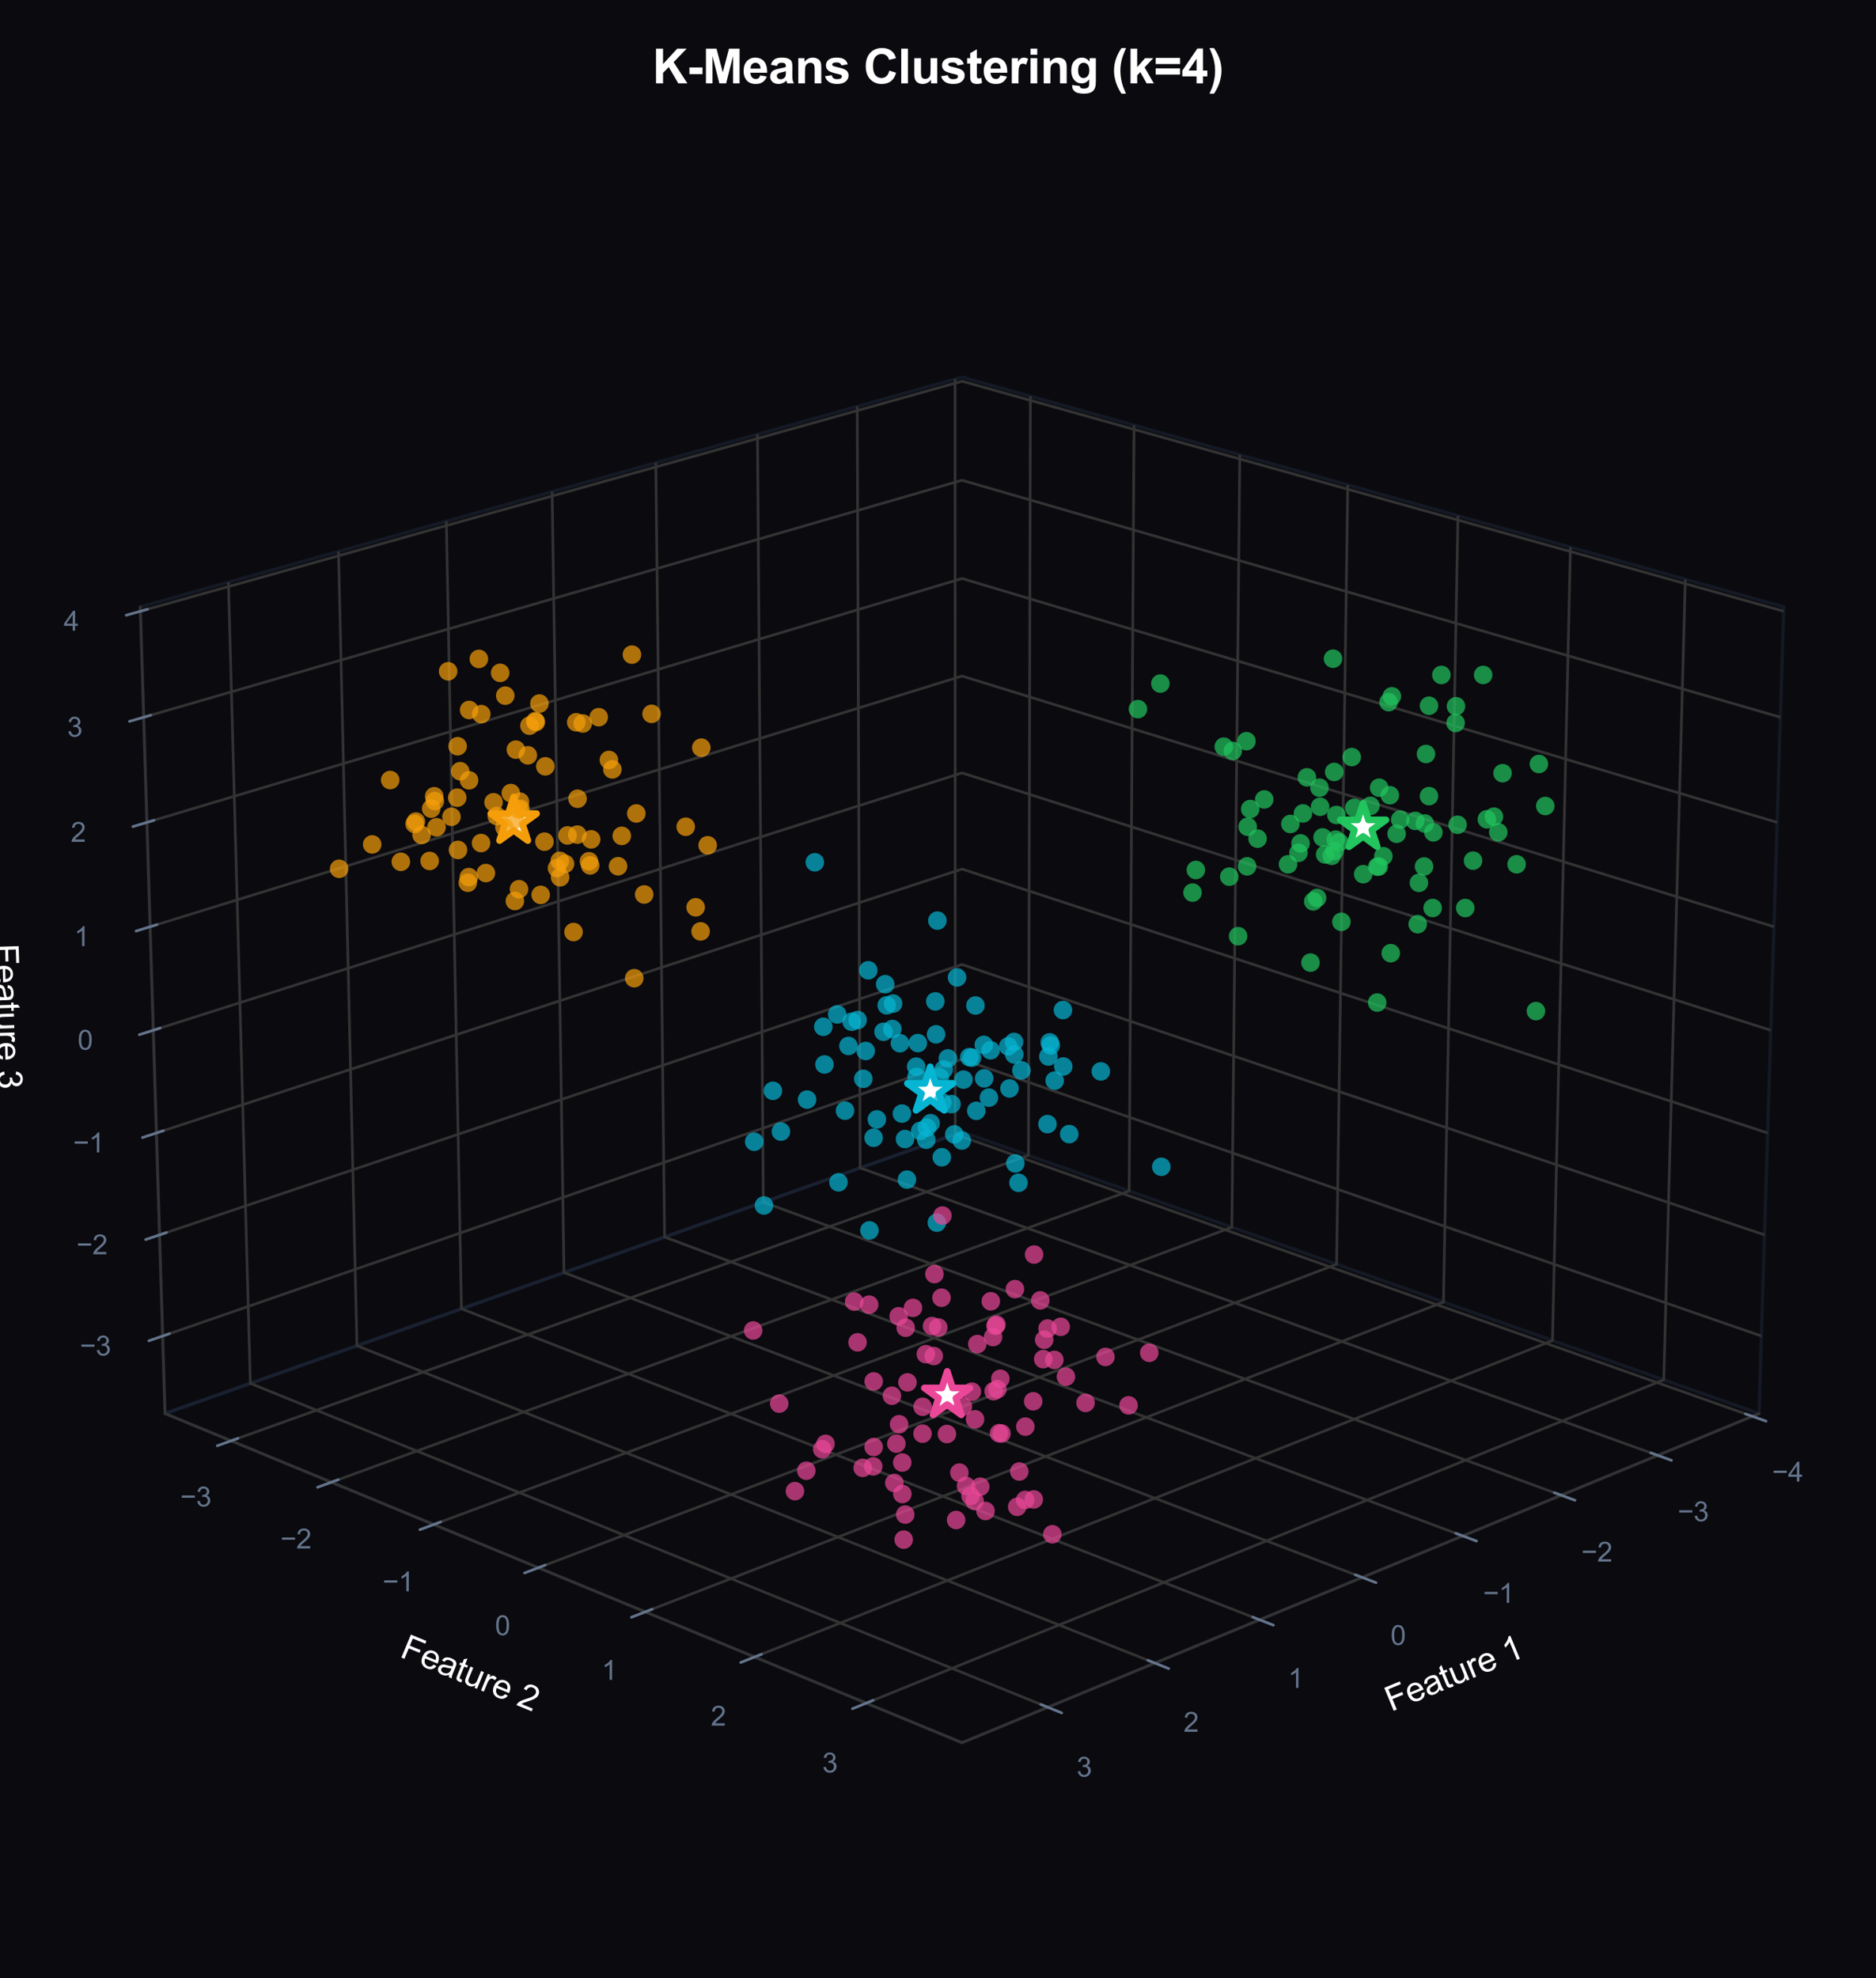 <?xml version="1.0" encoding="utf-8" standalone="no"?>
<!DOCTYPE svg PUBLIC "-//W3C//DTD SVG 1.1//EN"
  "http://www.w3.org/Graphics/SVG/1.1/DTD/svg11.dtd">
<svg xmlns:xlink="http://www.w3.org/1999/xlink" viewBox="0 0 553.12 583.312" xmlns="http://www.w3.org/2000/svg" version="1.1">
 <defs>
  <style type="text/css">*{stroke-linejoin: round; stroke-linecap: butt}</style>
 </defs>
 <g id="figure_1">
  <g id="patch_1">
   <path d="M 0 583.312 
L 553.12 583.312 
L 553.12 0 
L 0 0 
z
" style="fill: #0a0a0f"/>
  </g>
  <g id="patch_2">
   <path d="M 14.4 568.912 
L 538.72 568.912 
L 538.72 44.592 
L 14.4 44.592 
z
" style="fill: #0a0a0f"/>
  </g>
  <g id="pane3d_1">
   <g id="patch_3">
    <path d="M 283.645 333.746 
L 518.635 416.773 
L 525.923 178.928 
L 283.645 111.203 
" style="fill: none; opacity: 0.5; stroke: #1e293b; stroke-linejoin: miter"/>
   </g>
  </g>
  <g id="pane3d_2">
   <g id="patch_4">
    <path d="M 283.645 333.746 
L 48.655 416.773 
L 41.368 178.928 
L 283.645 111.203 
" style="fill: none; opacity: 0.5; stroke: #1e293b; stroke-linejoin: miter"/>
   </g>
  </g>
  <g id="pane3d_3">
   <g id="patch_5">
    <path d="M 283.645 333.746 
L 48.655 416.773 
L 283.645 513.83 
L 518.635 416.773 
" style="fill: none; opacity: 0.5; stroke: #1e293b; stroke-linejoin: miter"/>
   </g>
  </g>
  <g id="grid3d_1">
   <g id="Line3DCollection_1">
    <path d="M 516.651 417.592 
L 281.649 334.452 
L 281.591 111.777 
" style="fill: none; stroke: #333333; stroke-width: 0.8"/>
    <path d="M 488.761 429.112 
L 253.612 344.357 
L 252.741 119.842 
" style="fill: none; stroke: #333333; stroke-width: 0.8"/>
    <path d="M 460.307 440.864 
L 225.05 354.449 
L 223.334 128.062 
" style="fill: none; stroke: #333333; stroke-width: 0.8"/>
    <path d="M 431.271 452.857 
L 195.947 364.732 
L 193.354 136.443 
" style="fill: none; stroke: #333333; stroke-width: 0.8"/>
    <path d="M 401.635 465.097 
L 166.288 375.211 
L 162.784 144.988 
" style="fill: none; stroke: #333333; stroke-width: 0.8"/>
    <path d="M 371.381 477.593 
L 136.056 385.892 
L 131.606 153.703 
" style="fill: none; stroke: #333333; stroke-width: 0.8"/>
    <path d="M 340.488 490.353 
L 105.236 396.782 
L 99.802 162.594 
" style="fill: none; stroke: #333333; stroke-width: 0.8"/>
    <path d="M 308.936 503.385 
L 73.809 407.886 
L 67.353 171.664 
" style="fill: none; stroke: #333333; stroke-width: 0.8"/>
   </g>
  </g>
  <g id="grid3d_2">
   <g id="Line3DCollection_2">
    <path d="M 303.799 116.837 
L 303.233 340.667 
L 68.134 424.818 
" style="fill: none; stroke: #333333; stroke-width: 0.8"/>
    <path d="M 334.363 125.38 
L 332.924 351.157 
L 97.698 437.029 
" style="fill: none; stroke: #333333; stroke-width: 0.8"/>
    <path d="M 365.548 134.098 
L 363.202 361.855 
L 127.892 449.5 
" style="fill: none; stroke: #333333; stroke-width: 0.8"/>
    <path d="M 397.373 142.994 
L 394.083 372.766 
L 158.737 462.24 
" style="fill: none; stroke: #333333; stroke-width: 0.8"/>
    <path d="M 429.859 152.075 
L 425.587 383.897 
L 190.255 475.257 
" style="fill: none; stroke: #333333; stroke-width: 0.8"/>
    <path d="M 463.027 161.347 
L 457.733 395.255 
L 222.468 488.562 
" style="fill: none; stroke: #333333; stroke-width: 0.8"/>
    <path d="M 496.898 170.815 
L 490.539 406.846 
L 255.398 502.163 
" style="fill: none; stroke: #333333; stroke-width: 0.8"/>
   </g>
  </g>
  <g id="grid3d_3">
   <g id="Line3DCollection_3">
    <path d="M 47.955 393.924 
L 283.645 312.324 
L 519.335 393.924 
" style="fill: none; stroke: #333333; stroke-width: 0.8"/>
    <path d="M 47.042 364.105 
L 283.645 284.381 
L 520.249 364.105 
" style="fill: none; stroke: #333333; stroke-width: 0.8"/>
    <path d="M 46.121 334.054 
L 283.645 256.236 
L 521.17 334.054 
" style="fill: none; stroke: #333333; stroke-width: 0.8"/>
    <path d="M 45.193 303.768 
L 283.645 227.887 
L 522.098 303.768 
" style="fill: none; stroke: #333333; stroke-width: 0.8"/>
    <path d="M 44.258 273.245 
L 283.645 199.333 
L 523.033 273.245 
" style="fill: none; stroke: #333333; stroke-width: 0.8"/>
    <path d="M 43.315 242.481 
L 283.645 170.57 
L 523.976 242.481 
" style="fill: none; stroke: #333333; stroke-width: 0.8"/>
    <path d="M 42.365 211.474 
L 283.645 141.596 
L 524.926 211.474 
" style="fill: none; stroke: #333333; stroke-width: 0.8"/>
    <path d="M 41.408 180.22 
L 283.645 112.41 
L 525.883 180.22 
" style="fill: none; stroke: #333333; stroke-width: 0.8"/>
   </g>
  </g>
  <g id="axis3d_1">
   <g id="line2d_1">
    <path d="M 518.635 416.773 
L 283.645 513.83 
" style="fill: none; stroke: #333333; stroke-width: 0.8; stroke-linecap: round"/>
   </g>
   <g id="xtick_1">
    <g id="line2d_2">
     <path d="M 283.645 299.666 
" clip-path="url(#p604e09b308)" style="fill: none; stroke: #333333; stroke-width: 0.8; stroke-linecap: round"/>
    </g>
    <g id="line2d_3">
     <path d="M 514.625 416.876 
L 520.709 419.028 
" style="fill: none; stroke: #64748b; stroke-width: 0.8; stroke-linecap: round"/>
    </g>
    <g id="text_1">
     <!-- −4 -->
     <g style="fill: #64748b" transform="translate(522.484 436.841) scale(0.08 -0.08)">
      <defs>
       <path id="ArialMT-2212" d="M 3381 1997 
L 356 1997 
L 356 2522 
L 3381 2522 
L 3381 1997 
z
" transform="scale(0.016)"/>
       <path id="ArialMT-34" d="M 2069 0 
L 2069 1097 
L 81 1097 
L 81 1613 
L 2172 4581 
L 2631 4581 
L 2631 1613 
L 3250 1613 
L 3250 1097 
L 2631 1097 
L 2631 0 
L 2069 0 
z
M 2069 1613 
L 2069 3678 
L 634 1613 
L 2069 1613 
z
" transform="scale(0.016)"/>
      </defs>
      <use xlink:href="#ArialMT-2212"/>
      <use xlink:href="#ArialMT-34" transform="translate(58.398 0)"/>
     </g>
    </g>
   </g>
   <g id="xtick_2">
    <g id="line2d_4">
     <path d="M 283.645 299.666 
" clip-path="url(#p604e09b308)" style="fill: none; stroke: #333333; stroke-width: 0.8; stroke-linecap: round"/>
    </g>
    <g id="line2d_5">
     <path d="M 486.733 428.381 
L 492.825 430.576 
" style="fill: none; stroke: #64748b; stroke-width: 0.8; stroke-linecap: round"/>
    </g>
    <g id="text_2">
     <!-- −3 -->
     <g style="fill: #64748b" transform="translate(494.642 448.519) scale(0.08 -0.08)">
      <defs>
       <path id="ArialMT-33" d="M 269 1209 
L 831 1284 
Q 928 806 1161 595 
Q 1394 384 1728 384 
Q 2125 384 2398 659 
Q 2672 934 2672 1341 
Q 2672 1728 2419 1979 
Q 2166 2231 1775 2231 
Q 1616 2231 1378 2169 
L 1441 2663 
Q 1497 2656 1531 2656 
Q 1891 2656 2178 2843 
Q 2466 3031 2466 3422 
Q 2466 3731 2256 3934 
Q 2047 4138 1716 4138 
Q 1388 4138 1169 3931 
Q 950 3725 888 3313 
L 325 3413 
Q 428 3978 793 4289 
Q 1159 4600 1703 4600 
Q 2078 4600 2393 4439 
Q 2709 4278 2876 4000 
Q 3044 3722 3044 3409 
Q 3044 3113 2884 2869 
Q 2725 2625 2413 2481 
Q 2819 2388 3044 2092 
Q 3269 1797 3269 1353 
Q 3269 753 2831 336 
Q 2394 -81 1725 -81 
Q 1122 -81 723 278 
Q 325 638 269 1209 
z
" transform="scale(0.016)"/>
      </defs>
      <use xlink:href="#ArialMT-2212"/>
      <use xlink:href="#ArialMT-33" transform="translate(58.398 0)"/>
     </g>
    </g>
   </g>
   <g id="xtick_3">
    <g id="line2d_6">
     <path d="M 283.645 299.666 
" clip-path="url(#p604e09b308)" style="fill: none; stroke: #333333; stroke-width: 0.8; stroke-linecap: round"/>
    </g>
    <g id="line2d_7">
     <path d="M 458.277 440.118 
L 464.376 442.358 
" style="fill: none; stroke: #64748b; stroke-width: 0.8; stroke-linecap: round"/>
    </g>
    <g id="text_3">
     <!-- −2 -->
     <g style="fill: #64748b" transform="translate(466.235 460.435) scale(0.08 -0.08)">
      <defs>
       <path id="ArialMT-32" d="M 3222 541 
L 3222 0 
L 194 0 
Q 188 203 259 391 
Q 375 700 629 1000 
Q 884 1300 1366 1694 
Q 2113 2306 2375 2664 
Q 2638 3022 2638 3341 
Q 2638 3675 2398 3904 
Q 2159 4134 1775 4134 
Q 1369 4134 1125 3890 
Q 881 3647 878 3216 
L 300 3275 
Q 359 3922 746 4261 
Q 1134 4600 1788 4600 
Q 2447 4600 2831 4234 
Q 3216 3869 3216 3328 
Q 3216 3053 3103 2787 
Q 2991 2522 2730 2228 
Q 2469 1934 1863 1422 
Q 1356 997 1212 845 
Q 1069 694 975 541 
L 3222 541 
z
" transform="scale(0.016)"/>
      </defs>
      <use xlink:href="#ArialMT-2212"/>
      <use xlink:href="#ArialMT-32" transform="translate(58.398 0)"/>
     </g>
    </g>
   </g>
   <g id="xtick_4">
    <g id="line2d_8">
     <path d="M 283.645 299.666 
" clip-path="url(#p604e09b308)" style="fill: none; stroke: #333333; stroke-width: 0.8; stroke-linecap: round"/>
    </g>
    <g id="line2d_9">
     <path d="M 429.239 452.095 
L 435.344 454.382 
" style="fill: none; stroke: #64748b; stroke-width: 0.8; stroke-linecap: round"/>
    </g>
    <g id="text_4">
     <!-- −1 -->
     <g style="fill: #64748b" transform="translate(437.246 472.594) scale(0.08 -0.08)">
      <defs>
       <path id="ArialMT-31" d="M 2384 0 
L 1822 0 
L 1822 3584 
Q 1619 3391 1289 3197 
Q 959 3003 697 2906 
L 697 3450 
Q 1169 3672 1522 3987 
Q 1875 4303 2022 4600 
L 2384 4600 
L 2384 0 
z
" transform="scale(0.016)"/>
      </defs>
      <use xlink:href="#ArialMT-2212"/>
      <use xlink:href="#ArialMT-31" transform="translate(58.398 0)"/>
     </g>
    </g>
   </g>
   <g id="xtick_5">
    <g id="line2d_10">
     <path d="M 283.645 299.666 
" clip-path="url(#p604e09b308)" style="fill: none; stroke: #333333; stroke-width: 0.8; stroke-linecap: round"/>
    </g>
    <g id="line2d_11">
     <path d="M 399.601 464.32 
L 405.712 466.654 
" style="fill: none; stroke: #64748b; stroke-width: 0.8; stroke-linecap: round"/>
    </g>
    <g id="text_5">
     <!-- 0 -->
     <g style="fill: #64748b" transform="translate(409.993 485.005) scale(0.08 -0.08)">
      <defs>
       <path id="ArialMT-30" d="M 266 2259 
Q 266 3072 433 3567 
Q 600 4063 929 4331 
Q 1259 4600 1759 4600 
Q 2128 4600 2406 4451 
Q 2684 4303 2865 4023 
Q 3047 3744 3150 3342 
Q 3253 2941 3253 2259 
Q 3253 1453 3087 958 
Q 2922 463 2592 192 
Q 2263 -78 1759 -78 
Q 1097 -78 719 397 
Q 266 969 266 2259 
z
M 844 2259 
Q 844 1131 1108 757 
Q 1372 384 1759 384 
Q 2147 384 2411 759 
Q 2675 1134 2675 2259 
Q 2675 3391 2411 3762 
Q 2147 4134 1753 4134 
Q 1366 4134 1134 3806 
Q 844 3388 844 2259 
z
" transform="scale(0.016)"/>
      </defs>
      <use xlink:href="#ArialMT-30"/>
     </g>
    </g>
   </g>
   <g id="xtick_6">
    <g id="line2d_12">
     <path d="M 283.645 299.666 
" clip-path="url(#p604e09b308)" style="fill: none; stroke: #333333; stroke-width: 0.8; stroke-linecap: round"/>
    </g>
    <g id="line2d_13">
     <path d="M 369.345 476.8 
L 375.46 479.183 
" style="fill: none; stroke: #64748b; stroke-width: 0.8; stroke-linecap: round"/>
    </g>
    <g id="text_6">
     <!-- 1 -->
     <g style="fill: #64748b" transform="translate(379.785 497.676) scale(0.08 -0.08)">
      <use xlink:href="#ArialMT-31"/>
     </g>
    </g>
   </g>
   <g id="xtick_7">
    <g id="line2d_14">
     <path d="M 283.645 299.666 
" clip-path="url(#p604e09b308)" style="fill: none; stroke: #333333; stroke-width: 0.8; stroke-linecap: round"/>
    </g>
    <g id="line2d_15">
     <path d="M 338.451 489.543 
L 344.569 491.976 
" style="fill: none; stroke: #64748b; stroke-width: 0.8; stroke-linecap: round"/>
    </g>
    <g id="text_7">
     <!-- 2 -->
     <g style="fill: #64748b" transform="translate(348.938 510.615) scale(0.08 -0.08)">
      <use xlink:href="#ArialMT-32"/>
     </g>
    </g>
   </g>
   <g id="xtick_8">
    <g id="line2d_16">
     <path d="M 283.645 299.666 
" clip-path="url(#p604e09b308)" style="fill: none; stroke: #333333; stroke-width: 0.8; stroke-linecap: round"/>
    </g>
    <g id="line2d_17">
     <path d="M 306.899 502.557 
L 313.019 505.043 
" style="fill: none; stroke: #64748b; stroke-width: 0.8; stroke-linecap: round"/>
    </g>
    <g id="text_8">
     <!-- 3 -->
     <g style="fill: #64748b" transform="translate(317.431 523.831) scale(0.08 -0.08)">
      <use xlink:href="#ArialMT-33"/>
     </g>
    </g>
   </g>
   <g id="text_9">
    <!-- Feature 1 -->
    <g style="fill: #ffffff" transform="translate(410.158 504.746) rotate(-22.442) scale(0.1 -0.1)">
     <defs>
      <path id="ArialMT-46" d="M 525 0 
L 525 4581 
L 3616 4581 
L 3616 4041 
L 1131 4041 
L 1131 2622 
L 3281 2622 
L 3281 2081 
L 1131 2081 
L 1131 0 
L 525 0 
z
" transform="scale(0.016)"/>
      <path id="ArialMT-65" d="M 2694 1069 
L 3275 997 
Q 3138 488 2766 206 
Q 2394 -75 1816 -75 
Q 1088 -75 661 373 
Q 234 822 234 1631 
Q 234 2469 665 2931 
Q 1097 3394 1784 3394 
Q 2450 3394 2872 2941 
Q 3294 2488 3294 1666 
Q 3294 1616 3291 1516 
L 816 1516 
Q 847 969 1125 678 
Q 1403 388 1819 388 
Q 2128 388 2347 550 
Q 2566 713 2694 1069 
z
M 847 1978 
L 2700 1978 
Q 2663 2397 2488 2606 
Q 2219 2931 1791 2931 
Q 1403 2931 1139 2672 
Q 875 2413 847 1978 
z
" transform="scale(0.016)"/>
      <path id="ArialMT-61" d="M 2588 409 
Q 2275 144 1986 34 
Q 1697 -75 1366 -75 
Q 819 -75 525 192 
Q 231 459 231 875 
Q 231 1119 342 1320 
Q 453 1522 633 1644 
Q 813 1766 1038 1828 
Q 1203 1872 1538 1913 
Q 2219 1994 2541 2106 
Q 2544 2222 2544 2253 
Q 2544 2597 2384 2738 
Q 2169 2928 1744 2928 
Q 1347 2928 1158 2789 
Q 969 2650 878 2297 
L 328 2372 
Q 403 2725 575 2942 
Q 747 3159 1072 3276 
Q 1397 3394 1825 3394 
Q 2250 3394 2515 3294 
Q 2781 3194 2906 3042 
Q 3031 2891 3081 2659 
Q 3109 2516 3109 2141 
L 3109 1391 
Q 3109 606 3145 398 
Q 3181 191 3288 0 
L 2700 0 
Q 2613 175 2588 409 
z
M 2541 1666 
Q 2234 1541 1622 1453 
Q 1275 1403 1131 1340 
Q 988 1278 909 1158 
Q 831 1038 831 891 
Q 831 666 1001 516 
Q 1172 366 1500 366 
Q 1825 366 2078 508 
Q 2331 650 2450 897 
Q 2541 1088 2541 1459 
L 2541 1666 
z
" transform="scale(0.016)"/>
      <path id="ArialMT-74" d="M 1650 503 
L 1731 6 
Q 1494 -44 1306 -44 
Q 1000 -44 831 53 
Q 663 150 594 308 
Q 525 466 525 972 
L 525 2881 
L 113 2881 
L 113 3319 
L 525 3319 
L 525 4141 
L 1084 4478 
L 1084 3319 
L 1650 3319 
L 1650 2881 
L 1084 2881 
L 1084 941 
Q 1084 700 1114 631 
Q 1144 563 1211 522 
Q 1278 481 1403 481 
Q 1497 481 1650 503 
z
" transform="scale(0.016)"/>
      <path id="ArialMT-75" d="M 2597 0 
L 2597 488 
Q 2209 -75 1544 -75 
Q 1250 -75 995 37 
Q 741 150 617 320 
Q 494 491 444 738 
Q 409 903 409 1263 
L 409 3319 
L 972 3319 
L 972 1478 
Q 972 1038 1006 884 
Q 1059 663 1231 536 
Q 1403 409 1656 409 
Q 1909 409 2131 539 
Q 2353 669 2445 892 
Q 2538 1116 2538 1541 
L 2538 3319 
L 3100 3319 
L 3100 0 
L 2597 0 
z
" transform="scale(0.016)"/>
      <path id="ArialMT-72" d="M 416 0 
L 416 3319 
L 922 3319 
L 922 2816 
Q 1116 3169 1280 3281 
Q 1444 3394 1641 3394 
Q 1925 3394 2219 3213 
L 2025 2691 
Q 1819 2813 1613 2813 
Q 1428 2813 1281 2702 
Q 1134 2591 1072 2394 
Q 978 2094 978 1738 
L 978 0 
L 416 0 
z
" transform="scale(0.016)"/>
      <path id="ArialMT-20" transform="scale(0.016)"/>
     </defs>
     <use xlink:href="#ArialMT-46"/>
     <use xlink:href="#ArialMT-65" transform="translate(61.084 0)"/>
     <use xlink:href="#ArialMT-61" transform="translate(116.699 0)"/>
     <use xlink:href="#ArialMT-74" transform="translate(172.314 0)"/>
     <use xlink:href="#ArialMT-75" transform="translate(200.098 0)"/>
     <use xlink:href="#ArialMT-72" transform="translate(255.713 0)"/>
     <use xlink:href="#ArialMT-65" transform="translate(289.014 0)"/>
     <use xlink:href="#ArialMT-20" transform="translate(344.629 0)"/>
     <use xlink:href="#ArialMT-31" transform="translate(372.412 0)"/>
    </g>
   </g>
  </g>
  <g id="axis3d_2">
   <g id="line2d_18">
    <path d="M 48.655 416.773 
L 283.645 513.83 
" style="fill: none; stroke: #333333; stroke-width: 0.8; stroke-linecap: round"/>
   </g>
   <g id="xtick_9">
    <g id="line2d_19">
     <path d="M 283.645 299.666 
" clip-path="url(#p604e09b308)" style="fill: none; stroke: #333333; stroke-width: 0.8; stroke-linecap: round"/>
    </g>
    <g id="line2d_20">
     <path d="M 70.161 424.093 
L 64.072 426.272 
" style="fill: none; stroke: #64748b; stroke-width: 0.8; stroke-linecap: round"/>
    </g>
    <g id="text_10">
     <!-- −3 -->
     <g style="fill: #64748b" transform="translate(53.15 444.166) scale(0.08 -0.08)">
      <use xlink:href="#ArialMT-2212"/>
      <use xlink:href="#ArialMT-33" transform="translate(58.398 0)"/>
     </g>
    </g>
   </g>
   <g id="xtick_10">
    <g id="line2d_21">
     <path d="M 283.645 299.666 
" clip-path="url(#p604e09b308)" style="fill: none; stroke: #333333; stroke-width: 0.8; stroke-linecap: round"/>
    </g>
    <g id="line2d_22">
     <path d="M 99.727 436.288 
L 93.63 438.513 
" style="fill: none; stroke: #64748b; stroke-width: 0.8; stroke-linecap: round"/>
    </g>
    <g id="text_11">
     <!-- −2 -->
     <g style="fill: #64748b" transform="translate(82.664 456.546) scale(0.08 -0.08)">
      <use xlink:href="#ArialMT-2212"/>
      <use xlink:href="#ArialMT-32" transform="translate(58.398 0)"/>
     </g>
    </g>
   </g>
   <g id="xtick_11">
    <g id="line2d_23">
     <path d="M 283.645 299.666 
" clip-path="url(#p604e09b308)" style="fill: none; stroke: #333333; stroke-width: 0.8; stroke-linecap: round"/>
    </g>
    <g id="line2d_24">
     <path d="M 129.924 448.743 
L 123.82 451.016 
" style="fill: none; stroke: #64748b; stroke-width: 0.8; stroke-linecap: round"/>
    </g>
    <g id="text_12">
     <!-- −1 -->
     <g style="fill: #64748b" transform="translate(112.809 469.19) scale(0.08 -0.08)">
      <use xlink:href="#ArialMT-2212"/>
      <use xlink:href="#ArialMT-31" transform="translate(58.398 0)"/>
     </g>
    </g>
   </g>
   <g id="xtick_12">
    <g id="line2d_25">
     <path d="M 283.645 299.666 
" clip-path="url(#p604e09b308)" style="fill: none; stroke: #333333; stroke-width: 0.8; stroke-linecap: round"/>
    </g>
    <g id="line2d_26">
     <path d="M 160.771 461.466 
L 154.661 463.789 
" style="fill: none; stroke: #64748b; stroke-width: 0.8; stroke-linecap: round"/>
    </g>
    <g id="text_13">
     <!-- 0 -->
     <g style="fill: #64748b" transform="translate(145.941 482.108) scale(0.08 -0.08)">
      <use xlink:href="#ArialMT-30"/>
     </g>
    </g>
   </g>
   <g id="xtick_13">
    <g id="line2d_27">
     <path d="M 283.645 299.666 
" clip-path="url(#p604e09b308)" style="fill: none; stroke: #333333; stroke-width: 0.8; stroke-linecap: round"/>
    </g>
    <g id="line2d_28">
     <path d="M 192.29 474.467 
L 186.176 476.841 
" style="fill: none; stroke: #64748b; stroke-width: 0.8; stroke-linecap: round"/>
    </g>
    <g id="text_14">
     <!-- 1 -->
     <g style="fill: #64748b" transform="translate(177.411 495.308) scale(0.08 -0.08)">
      <use xlink:href="#ArialMT-31"/>
     </g>
    </g>
   </g>
   <g id="xtick_14">
    <g id="line2d_29">
     <path d="M 283.645 299.666 
" clip-path="url(#p604e09b308)" style="fill: none; stroke: #333333; stroke-width: 0.8; stroke-linecap: round"/>
    </g>
    <g id="line2d_30">
     <path d="M 224.504 487.754 
L 218.386 490.181 
" style="fill: none; stroke: #64748b; stroke-width: 0.8; stroke-linecap: round"/>
    </g>
    <g id="text_15">
     <!-- 2 -->
     <g style="fill: #64748b" transform="translate(209.575 508.799) scale(0.08 -0.08)">
      <use xlink:href="#ArialMT-32"/>
     </g>
    </g>
   </g>
   <g id="xtick_15">
    <g id="line2d_31">
     <path d="M 283.645 299.666 
" clip-path="url(#p604e09b308)" style="fill: none; stroke: #333333; stroke-width: 0.8; stroke-linecap: round"/>
    </g>
    <g id="line2d_32">
     <path d="M 257.435 501.338 
L 251.316 503.818 
" style="fill: none; stroke: #64748b; stroke-width: 0.8; stroke-linecap: round"/>
    </g>
    <g id="text_16">
     <!-- 3 -->
     <g style="fill: #64748b" transform="translate(242.458 522.592) scale(0.08 -0.08)">
      <use xlink:href="#ArialMT-33"/>
     </g>
    </g>
   </g>
   <g id="text_17">
    <!-- Feature 2 -->
    <g style="fill: #ffffff" transform="translate(117.575 488.408) rotate(-337.558) scale(0.1 -0.1)">
     <use xlink:href="#ArialMT-46"/>
     <use xlink:href="#ArialMT-65" transform="translate(61.084 0)"/>
     <use xlink:href="#ArialMT-61" transform="translate(116.699 0)"/>
     <use xlink:href="#ArialMT-74" transform="translate(172.314 0)"/>
     <use xlink:href="#ArialMT-75" transform="translate(200.098 0)"/>
     <use xlink:href="#ArialMT-72" transform="translate(255.713 0)"/>
     <use xlink:href="#ArialMT-65" transform="translate(289.014 0)"/>
     <use xlink:href="#ArialMT-20" transform="translate(344.629 0)"/>
     <use xlink:href="#ArialMT-32" transform="translate(372.412 0)"/>
    </g>
   </g>
  </g>
  <g id="axis3d_3">
   <g id="line2d_33">
    <path d="M 48.655 416.773 
L 41.368 178.928 
" style="fill: none; stroke: #333333; stroke-width: 0.8; stroke-linecap: round"/>
   </g>
   <g id="xtick_16">
    <g id="line2d_34">
     <path d="M 283.645 299.666 
" style="fill: none; stroke: #333333; stroke-width: 0.8; stroke-linecap: round"/>
    </g>
    <g id="line2d_35">
     <path d="M 49.987 393.221 
L 43.885 395.333 
" style="fill: none; stroke: #64748b; stroke-width: 0.8; stroke-linecap: round"/>
    </g>
    <g id="text_18">
     <!-- −3 -->
     <g style="fill: #64748b" transform="translate(23.544 399.65) scale(0.08 -0.08)">
      <use xlink:href="#ArialMT-2212"/>
      <use xlink:href="#ArialMT-33" transform="translate(58.398 0)"/>
     </g>
    </g>
   </g>
   <g id="xtick_17">
    <g id="line2d_36">
     <path d="M 283.645 299.666 
" style="fill: none; stroke: #333333; stroke-width: 0.8; stroke-linecap: round"/>
    </g>
    <g id="line2d_37">
     <path d="M 49.082 363.418 
L 42.954 365.482 
" style="fill: none; stroke: #64748b; stroke-width: 0.8; stroke-linecap: round"/>
    </g>
    <g id="text_19">
     <!-- −2 -->
     <g style="fill: #64748b" transform="translate(22.554 369.831) scale(0.08 -0.08)">
      <use xlink:href="#ArialMT-2212"/>
      <use xlink:href="#ArialMT-32" transform="translate(58.398 0)"/>
     </g>
    </g>
   </g>
   <g id="xtick_18">
    <g id="line2d_38">
     <path d="M 283.645 299.666 
" style="fill: none; stroke: #333333; stroke-width: 0.8; stroke-linecap: round"/>
    </g>
    <g id="line2d_39">
     <path d="M 48.17 333.383 
L 42.016 335.399 
" style="fill: none; stroke: #64748b; stroke-width: 0.8; stroke-linecap: round"/>
    </g>
    <g id="text_20">
     <!-- −1 -->
     <g style="fill: #64748b" transform="translate(21.555 339.78) scale(0.08 -0.08)">
      <use xlink:href="#ArialMT-2212"/>
      <use xlink:href="#ArialMT-31" transform="translate(58.398 0)"/>
     </g>
    </g>
   </g>
   <g id="xtick_19">
    <g id="line2d_40">
     <path d="M 283.645 299.666 
" style="fill: none; stroke: #333333; stroke-width: 0.8; stroke-linecap: round"/>
    </g>
    <g id="line2d_41">
     <path d="M 47.25 303.113 
L 41.071 305.08 
" style="fill: none; stroke: #64748b; stroke-width: 0.8; stroke-linecap: round"/>
    </g>
    <g id="text_21">
     <!-- 0 -->
     <g style="fill: #64748b" transform="translate(22.885 309.494) scale(0.08 -0.08)">
      <use xlink:href="#ArialMT-30"/>
     </g>
    </g>
   </g>
   <g id="xtick_20">
    <g id="line2d_42">
     <path d="M 283.645 299.666 
" style="fill: none; stroke: #333333; stroke-width: 0.8; stroke-linecap: round"/>
    </g>
    <g id="line2d_43">
     <path d="M 46.324 272.607 
L 40.118 274.523 
" style="fill: none; stroke: #64748b; stroke-width: 0.8; stroke-linecap: round"/>
    </g>
    <g id="text_22">
     <!-- 1 -->
     <g style="fill: #64748b" transform="translate(21.871 278.971) scale(0.08 -0.08)">
      <use xlink:href="#ArialMT-31"/>
     </g>
    </g>
   </g>
   <g id="xtick_21">
    <g id="line2d_44">
     <path d="M 283.645 299.666 
" style="fill: none; stroke: #333333; stroke-width: 0.8; stroke-linecap: round"/>
    </g>
    <g id="line2d_45">
     <path d="M 45.39 241.86 
L 39.158 243.725 
" style="fill: none; stroke: #64748b; stroke-width: 0.8; stroke-linecap: round"/>
    </g>
    <g id="text_23">
     <!-- 2 -->
     <g style="fill: #64748b" transform="translate(20.85 248.207) scale(0.08 -0.08)">
      <use xlink:href="#ArialMT-32"/>
     </g>
    </g>
   </g>
   <g id="xtick_22">
    <g id="line2d_46">
     <path d="M 283.645 299.666 
" style="fill: none; stroke: #333333; stroke-width: 0.8; stroke-linecap: round"/>
    </g>
    <g id="line2d_47">
     <path d="M 44.449 210.87 
L 38.191 212.683 
" style="fill: none; stroke: #64748b; stroke-width: 0.8; stroke-linecap: round"/>
    </g>
    <g id="text_24">
     <!-- 3 -->
     <g style="fill: #64748b" transform="translate(19.819 217.2) scale(0.08 -0.08)">
      <use xlink:href="#ArialMT-33"/>
     </g>
    </g>
   </g>
   <g id="xtick_23">
    <g id="line2d_48">
     <path d="M 283.645 299.666 
" style="fill: none; stroke: #333333; stroke-width: 0.8; stroke-linecap: round"/>
    </g>
    <g id="line2d_49">
     <path d="M 43.5 179.635 
L 37.215 181.394 
" style="fill: none; stroke: #64748b; stroke-width: 0.8; stroke-linecap: round"/>
    </g>
    <g id="text_25">
     <!-- 4 -->
     <g style="fill: #64748b" transform="translate(18.781 185.947) scale(0.08 -0.08)">
      <use xlink:href="#ArialMT-34"/>
     </g>
    </g>
   </g>
   <g id="text_26">
    <!-- Feature 3 -->
    <g style="fill: #ffffff" transform="translate(-1.854 278.356) rotate(-271.755) scale(0.1 -0.1)">
     <use xlink:href="#ArialMT-46"/>
     <use xlink:href="#ArialMT-65" transform="translate(61.084 0)"/>
     <use xlink:href="#ArialMT-61" transform="translate(116.699 0)"/>
     <use xlink:href="#ArialMT-74" transform="translate(172.314 0)"/>
     <use xlink:href="#ArialMT-75" transform="translate(200.098 0)"/>
     <use xlink:href="#ArialMT-72" transform="translate(255.713 0)"/>
     <use xlink:href="#ArialMT-65" transform="translate(289.014 0)"/>
     <use xlink:href="#ArialMT-20" transform="translate(344.629 0)"/>
     <use xlink:href="#ArialMT-33" transform="translate(372.412 0)"/>
    </g>
   </g>
  </g>
  <g id="axes_1">
   <g id="Path3DCollection_1">
    <defs>
     <path id="m11f2a181b4" d="M 0 -7.071 
L -1.588 -2.185 
L -6.725 -2.185 
L -2.569 0.835 
L -4.156 5.721 
L -0 2.701 
L 4.156 5.721 
L 2.569 0.835 
L 6.725 -2.185 
L 1.588 -2.185 
z
" style="stroke: #06b6d4; stroke-width: 2"/>
    </defs>
    <g clip-path="url(#p604e09b308)">
     <use xlink:href="#m11f2a181b4" x="274.264" y="321.631" style="fill: #ffffff; stroke: #06b6d4; stroke-width: 2"/>
    </g>
   </g>
   <g id="Path3DCollection_2">
    <defs>
     <path id="mfd1fb4d709" d="M 0 -7.071 
L -1.588 -2.185 
L -6.725 -2.185 
L -2.569 0.835 
L -4.156 5.721 
L -0 2.701 
L 4.156 5.721 
L 2.569 0.835 
L 6.725 -2.185 
L 1.588 -2.185 
z
" style="stroke: #f59e0b; stroke-width: 2"/>
    </defs>
    <g clip-path="url(#p604e09b308)">
     <use xlink:href="#mfd1fb4d709" x="151.454" y="242.099" style="fill: #ffffff; stroke: #f59e0b; stroke-width: 2"/>
    </g>
   </g>
   <g id="text_27">
    <!-- K-Means Clustering (k=4) -->
    <g style="fill: #ffffff" transform="translate(192.353 24.592) scale(0.14 -0.14)">
     <defs>
      <path id="Arial-BoldMT-4b" d="M 478 0 
L 478 4581 
L 1403 4581 
L 1403 2547 
L 3272 4581 
L 4516 4581 
L 2791 2797 
L 4609 0 
L 3413 0 
L 2153 2150 
L 1403 1384 
L 1403 0 
L 478 0 
z
" transform="scale(0.016)"/>
      <path id="Arial-BoldMT-2d" d="M 359 1222 
L 359 2100 
L 2084 2100 
L 2084 1222 
L 359 1222 
z
" transform="scale(0.016)"/>
      <path id="Arial-BoldMT-4d" d="M 453 0 
L 453 4581 
L 1838 4581 
L 2669 1456 
L 3491 4581 
L 4878 4581 
L 4878 0 
L 4019 0 
L 4019 3606 
L 3109 0 
L 2219 0 
L 1313 3606 
L 1313 0 
L 453 0 
z
" transform="scale(0.016)"/>
      <path id="Arial-BoldMT-65" d="M 2381 1056 
L 3256 909 
Q 3088 428 2723 176 
Q 2359 -75 1813 -75 
Q 947 -75 531 491 
Q 203 944 203 1634 
Q 203 2459 634 2926 
Q 1066 3394 1725 3394 
Q 2466 3394 2894 2905 
Q 3322 2416 3303 1406 
L 1103 1406 
Q 1113 1016 1316 798 
Q 1519 581 1822 581 
Q 2028 581 2168 693 
Q 2309 806 2381 1056 
z
M 2431 1944 
Q 2422 2325 2234 2523 
Q 2047 2722 1778 2722 
Q 1491 2722 1303 2513 
Q 1116 2303 1119 1944 
L 2431 1944 
z
" transform="scale(0.016)"/>
      <path id="Arial-BoldMT-61" d="M 1116 2306 
L 319 2450 
Q 453 2931 781 3162 
Q 1109 3394 1756 3394 
Q 2344 3394 2631 3255 
Q 2919 3116 3036 2902 
Q 3153 2688 3153 2116 
L 3144 1091 
Q 3144 653 3186 445 
Q 3228 238 3344 0 
L 2475 0 
Q 2441 88 2391 259 
Q 2369 338 2359 363 
Q 2134 144 1878 34 
Q 1622 -75 1331 -75 
Q 819 -75 523 203 
Q 228 481 228 906 
Q 228 1188 362 1408 
Q 497 1628 739 1745 
Q 981 1863 1438 1950 
Q 2053 2066 2291 2166 
L 2291 2253 
Q 2291 2506 2166 2614 
Q 2041 2722 1694 2722 
Q 1459 2722 1328 2630 
Q 1197 2538 1116 2306 
z
M 2291 1594 
Q 2122 1538 1756 1459 
Q 1391 1381 1278 1306 
Q 1106 1184 1106 997 
Q 1106 813 1243 678 
Q 1381 544 1594 544 
Q 1831 544 2047 700 
Q 2206 819 2256 991 
Q 2291 1103 2291 1419 
L 2291 1594 
z
" transform="scale(0.016)"/>
      <path id="Arial-BoldMT-6e" d="M 3478 0 
L 2600 0 
L 2600 1694 
Q 2600 2231 2544 2389 
Q 2488 2547 2361 2634 
Q 2234 2722 2056 2722 
Q 1828 2722 1647 2597 
Q 1466 2472 1398 2265 
Q 1331 2059 1331 1503 
L 1331 0 
L 453 0 
L 453 3319 
L 1269 3319 
L 1269 2831 
Q 1703 3394 2363 3394 
Q 2653 3394 2893 3289 
Q 3134 3184 3257 3021 
Q 3381 2859 3429 2653 
Q 3478 2447 3478 2063 
L 3478 0 
z
" transform="scale(0.016)"/>
      <path id="Arial-BoldMT-73" d="M 150 947 
L 1031 1081 
Q 1088 825 1259 692 
Q 1431 559 1741 559 
Q 2081 559 2253 684 
Q 2369 772 2369 919 
Q 2369 1019 2306 1084 
Q 2241 1147 2013 1200 
Q 950 1434 666 1628 
Q 272 1897 272 2375 
Q 272 2806 612 3100 
Q 953 3394 1669 3394 
Q 2350 3394 2681 3172 
Q 3013 2950 3138 2516 
L 2309 2363 
Q 2256 2556 2107 2659 
Q 1959 2763 1684 2763 
Q 1338 2763 1188 2666 
Q 1088 2597 1088 2488 
Q 1088 2394 1175 2328 
Q 1294 2241 1995 2081 
Q 2697 1922 2975 1691 
Q 3250 1456 3250 1038 
Q 3250 581 2869 253 
Q 2488 -75 1741 -75 
Q 1063 -75 667 200 
Q 272 475 150 947 
z
" transform="scale(0.016)"/>
      <path id="Arial-BoldMT-20" transform="scale(0.016)"/>
      <path id="Arial-BoldMT-43" d="M 3397 1684 
L 4294 1400 
Q 4088 650 3608 286 
Q 3128 -78 2391 -78 
Q 1478 -78 890 545 
Q 303 1169 303 2250 
Q 303 3394 893 4026 
Q 1484 4659 2447 4659 
Q 3288 4659 3813 4163 
Q 4125 3869 4281 3319 
L 3366 3100 
Q 3284 3456 3026 3662 
Q 2769 3869 2400 3869 
Q 1891 3869 1573 3503 
Q 1256 3138 1256 2319 
Q 1256 1450 1568 1081 
Q 1881 713 2381 713 
Q 2750 713 3015 947 
Q 3281 1181 3397 1684 
z
" transform="scale(0.016)"/>
      <path id="Arial-BoldMT-6c" d="M 459 0 
L 459 4581 
L 1338 4581 
L 1338 0 
L 459 0 
z
" transform="scale(0.016)"/>
      <path id="Arial-BoldMT-75" d="M 2644 0 
L 2644 497 
Q 2463 231 2167 78 
Q 1872 -75 1544 -75 
Q 1209 -75 943 72 
Q 678 219 559 484 
Q 441 750 441 1219 
L 441 3319 
L 1319 3319 
L 1319 1794 
Q 1319 1094 1367 936 
Q 1416 778 1544 686 
Q 1672 594 1869 594 
Q 2094 594 2272 717 
Q 2450 841 2515 1023 
Q 2581 1206 2581 1919 
L 2581 3319 
L 3459 3319 
L 3459 0 
L 2644 0 
z
" transform="scale(0.016)"/>
      <path id="Arial-BoldMT-74" d="M 1981 3319 
L 1981 2619 
L 1381 2619 
L 1381 1281 
Q 1381 875 1398 808 
Q 1416 741 1477 697 
Q 1538 653 1625 653 
Q 1747 653 1978 738 
L 2053 56 
Q 1747 -75 1359 -75 
Q 1122 -75 931 4 
Q 741 84 652 211 
Q 563 338 528 553 
Q 500 706 500 1172 
L 500 2619 
L 97 2619 
L 97 3319 
L 500 3319 
L 500 3978 
L 1381 4491 
L 1381 3319 
L 1981 3319 
z
" transform="scale(0.016)"/>
      <path id="Arial-BoldMT-72" d="M 1300 0 
L 422 0 
L 422 3319 
L 1238 3319 
L 1238 2847 
Q 1447 3181 1614 3287 
Q 1781 3394 1994 3394 
Q 2294 3394 2572 3228 
L 2300 2463 
Q 2078 2606 1888 2606 
Q 1703 2606 1575 2504 
Q 1447 2403 1373 2137 
Q 1300 1872 1300 1025 
L 1300 0 
z
" transform="scale(0.016)"/>
      <path id="Arial-BoldMT-69" d="M 459 3769 
L 459 4581 
L 1338 4581 
L 1338 3769 
L 459 3769 
z
M 459 0 
L 459 3319 
L 1338 3319 
L 1338 0 
L 459 0 
z
" transform="scale(0.016)"/>
      <path id="Arial-BoldMT-67" d="M 378 -219 
L 1381 -341 
Q 1406 -516 1497 -581 
Q 1622 -675 1891 -675 
Q 2234 -675 2406 -572 
Q 2522 -503 2581 -350 
Q 2622 -241 2622 53 
L 2622 538 
Q 2228 0 1628 0 
Q 959 0 569 566 
Q 263 1013 263 1678 
Q 263 2513 664 2953 
Q 1066 3394 1663 3394 
Q 2278 3394 2678 2853 
L 2678 3319 
L 3500 3319 
L 3500 341 
Q 3500 -247 3403 -537 
Q 3306 -828 3131 -993 
Q 2956 -1159 2664 -1253 
Q 2372 -1347 1925 -1347 
Q 1081 -1347 728 -1058 
Q 375 -769 375 -325 
Q 375 -281 378 -219 
z
M 1163 1728 
Q 1163 1200 1367 954 
Q 1572 709 1872 709 
Q 2194 709 2416 961 
Q 2638 1213 2638 1706 
Q 2638 2222 2425 2472 
Q 2213 2722 1888 2722 
Q 1572 2722 1367 2476 
Q 1163 2231 1163 1728 
z
" transform="scale(0.016)"/>
      <path id="Arial-BoldMT-28" d="M 1916 -1347 
L 1313 -1347 
Q 834 -625 584 153 
Q 334 931 334 1659 
Q 334 2563 644 3369 
Q 913 4069 1325 4659 
L 1925 4659 
Q 1497 3713 1336 3048 
Q 1175 2384 1175 1641 
Q 1175 1128 1270 590 
Q 1366 53 1531 -431 
Q 1641 -750 1916 -1347 
z
" transform="scale(0.016)"/>
      <path id="Arial-BoldMT-6b" d="M 428 0 
L 428 4581 
L 1306 4581 
L 1306 2150 
L 2334 3319 
L 3416 3319 
L 2281 2106 
L 3497 0 
L 2550 0 
L 1716 1491 
L 1306 1063 
L 1306 0 
L 428 0 
z
" transform="scale(0.016)"/>
      <path id="Arial-BoldMT-3d" d="M 266 2550 
L 266 3356 
L 3469 3356 
L 3469 2550 
L 266 2550 
z
M 266 1163 
L 266 1972 
L 3469 1972 
L 3469 1163 
L 266 1163 
z
" transform="scale(0.016)"/>
      <path id="Arial-BoldMT-34" d="M 1994 0 
L 1994 922 
L 119 922 
L 119 1691 
L 2106 4600 
L 2844 4600 
L 2844 1694 
L 3413 1694 
L 3413 922 
L 2844 922 
L 2844 0 
L 1994 0 
z
M 1994 1694 
L 1994 3259 
L 941 1694 
L 1994 1694 
z
" transform="scale(0.016)"/>
      <path id="Arial-BoldMT-29" d="M 216 -1347 
Q 475 -791 581 -494 
Q 688 -197 778 190 
Q 869 578 912 926 
Q 956 1275 956 1641 
Q 956 2384 797 3048 
Q 638 3713 209 4659 
L 806 4659 
Q 1278 3988 1539 3234 
Q 1800 2481 1800 1706 
Q 1800 1053 1594 306 
Q 1359 -531 822 -1347 
L 216 -1347 
z
" transform="scale(0.016)"/>
     </defs>
     <use xlink:href="#Arial-BoldMT-4b"/>
     <use xlink:href="#Arial-BoldMT-2d" transform="translate(72.217 0)"/>
     <use xlink:href="#Arial-BoldMT-4d" transform="translate(105.518 0)"/>
     <use xlink:href="#Arial-BoldMT-65" transform="translate(188.818 0)"/>
     <use xlink:href="#Arial-BoldMT-61" transform="translate(244.434 0)"/>
     <use xlink:href="#Arial-BoldMT-6e" transform="translate(300.049 0)"/>
     <use xlink:href="#Arial-BoldMT-73" transform="translate(361.133 0)"/>
     <use xlink:href="#Arial-BoldMT-20" transform="translate(416.748 0)"/>
     <use xlink:href="#Arial-BoldMT-43" transform="translate(444.531 0)"/>
     <use xlink:href="#Arial-BoldMT-6c" transform="translate(516.748 0)"/>
     <use xlink:href="#Arial-BoldMT-75" transform="translate(544.531 0)"/>
     <use xlink:href="#Arial-BoldMT-73" transform="translate(605.615 0)"/>
     <use xlink:href="#Arial-BoldMT-74" transform="translate(661.23 0)"/>
     <use xlink:href="#Arial-BoldMT-65" transform="translate(694.531 0)"/>
     <use xlink:href="#Arial-BoldMT-72" transform="translate(750.146 0)"/>
     <use xlink:href="#Arial-BoldMT-69" transform="translate(789.062 0)"/>
     <use xlink:href="#Arial-BoldMT-6e" transform="translate(816.846 0)"/>
     <use xlink:href="#Arial-BoldMT-67" transform="translate(877.93 0)"/>
     <use xlink:href="#Arial-BoldMT-20" transform="translate(939.014 0)"/>
     <use xlink:href="#Arial-BoldMT-28" transform="translate(966.797 0)"/>
     <use xlink:href="#Arial-BoldMT-6b" transform="translate(1000.098 0)"/>
     <use xlink:href="#Arial-BoldMT-3d" transform="translate(1055.713 0)"/>
     <use xlink:href="#Arial-BoldMT-34" transform="translate(1114.111 0)"/>
     <use xlink:href="#Arial-BoldMT-29" transform="translate(1169.727 0)"/>
    </g>
   </g>
   <g id="Path3DCollection_3">
    <defs>
     <path id="md0e86bb7ad" d="M 0 -7.071 
L -1.588 -2.185 
L -6.725 -2.185 
L -2.569 0.835 
L -4.156 5.721 
L -0 2.701 
L 4.156 5.721 
L 2.569 0.835 
L 6.725 -2.185 
L 1.588 -2.185 
z
" style="stroke: #22c55e; stroke-width: 2"/>
    </defs>
    <g clip-path="url(#p604e09b308)">
     <use xlink:href="#md0e86bb7ad" x="401.898" y="243.929" style="fill: #ffffff; stroke: #22c55e; stroke-width: 2"/>
    </g>
   </g>
   <g id="Path3DCollection_4">
    <defs>
     <path id="m4331def93d" d="M 0 -7.071 
L -1.588 -2.185 
L -6.725 -2.185 
L -2.569 0.835 
L -4.156 5.721 
L -0 2.701 
L 4.156 5.721 
L 2.569 0.835 
L 6.725 -2.185 
L 1.588 -2.185 
z
" style="stroke: #ec4899; stroke-width: 2"/>
    </defs>
    <g clip-path="url(#p604e09b308)">
     <use xlink:href="#m4331def93d" x="279.277" y="411.43" style="fill: #ffffff; stroke: #ec4899; stroke-width: 2"/>
    </g>
   </g>
   <g id="Path3DCollection_5">
    <defs>
     <path id="C0_0_ba63905086" d="M 0 2.739 
C 0.726 2.739 1.423 2.45 1.936 1.936 
C 2.45 1.423 2.739 0.726 2.739 -0 
C 2.739 -0.726 2.45 -1.423 1.936 -1.936 
C 1.423 -2.45 0.726 -2.739 0 -2.739 
C -0.726 -2.739 -1.423 -2.45 -1.936 -1.936 
C -2.45 -1.423 -2.739 -0.726 -2.739 0 
C -2.739 0.726 -2.45 1.423 -1.936 1.936 
C -1.423 2.45 -0.726 2.739 0 2.739 
z
"/>
    </defs>
    <g clip-path="url(#p604e09b308)">
     <use xlink:href="#C0_0_ba63905086" x="260.988" y="290.188" style="fill: #06b6d4; fill-opacity: 0.7"/>
    </g>
    <g clip-path="url(#p604e09b308)">
     <use xlink:href="#C0_0_ba63905086" x="297.639" y="320.921" style="fill: #06b6d4; fill-opacity: 0.7"/>
    </g>
    <g clip-path="url(#p604e09b308)">
     <use xlink:href="#C0_0_ba63905086" x="324.565" y="315.9" style="fill: #06b6d4; fill-opacity: 0.7"/>
    </g>
    <g clip-path="url(#p604e09b308)">
     <use xlink:href="#C0_0_ba63905086" x="242.738" y="302.748" style="fill: #06b6d4; fill-opacity: 0.7"/>
    </g>
    <g clip-path="url(#p604e09b308)">
     <use xlink:href="#C0_0_ba63905086" x="291.569" y="323.636" style="fill: #06b6d4; fill-opacity: 0.7"/>
    </g>
    <g clip-path="url(#p604e09b308)">
     <use xlink:href="#C0_0_ba63905086" x="309.106" y="311.503" style="fill: #06b6d4; fill-opacity: 0.7"/>
    </g>
    <g clip-path="url(#p604e09b308)">
     <use xlink:href="#C0_0_ba63905086" x="265.92" y="328.341" style="fill: #06b6d4; fill-opacity: 0.7"/>
    </g>
    <g clip-path="url(#p604e09b308)">
     <use xlink:href="#C0_0_ba63905086" x="315.252" y="334.386" style="fill: #06b6d4; fill-opacity: 0.7"/>
    </g>
    <g clip-path="url(#p604e09b308)">
     <use xlink:href="#C0_0_ba63905086" x="286.582" y="311.843" style="fill: #06b6d4; fill-opacity: 0.7"/>
    </g>
    <g clip-path="url(#p604e09b308)">
     <use xlink:href="#C0_0_ba63905086" x="270.238" y="317.527" style="fill: #06b6d4; fill-opacity: 0.7"/>
    </g>
    <g clip-path="url(#p604e09b308)">
     <use xlink:href="#C0_0_ba63905086" x="273.09" y="336.052" style="fill: #06b6d4; fill-opacity: 0.7"/>
    </g>
    <g clip-path="url(#p604e09b308)">
     <use xlink:href="#C0_0_ba63905086" x="273.277" y="332.47" style="fill: #06b6d4; fill-opacity: 0.7"/>
    </g>
    <g clip-path="url(#p604e09b308)">
     <use xlink:href="#C0_0_ba63905086" x="284.076" y="318.329" style="fill: #06b6d4; fill-opacity: 0.7"/>
    </g>
    <g clip-path="url(#p604e09b308)">
     <use xlink:href="#C0_0_ba63905086" x="298.984" y="307.206" style="fill: #06b6d4; fill-opacity: 0.7"/>
    </g>
    <g clip-path="url(#p604e09b308)">
     <use xlink:href="#C0_0_ba63905086" x="255.245" y="309.881" style="fill: #06b6d4; fill-opacity: 0.7"/>
    </g>
    <g clip-path="url(#p604e09b308)">
     <use xlink:href="#C0_0_ba63905086" x="260.496" y="304.217" style="fill: #06b6d4; fill-opacity: 0.7"/>
    </g>
    <g clip-path="url(#p604e09b308)">
     <use xlink:href="#C0_0_ba63905086" x="263.097" y="303.4" style="fill: #06b6d4; fill-opacity: 0.7"/>
    </g>
    <g clip-path="url(#p604e09b308)">
     <use xlink:href="#C0_0_ba63905086" x="251.112" y="301.255" style="fill: #06b6d4; fill-opacity: 0.7"/>
    </g>
    <g clip-path="url(#p604e09b308)">
     <use xlink:href="#C0_0_ba63905086" x="243.085" y="313.857" style="fill: #06b6d4; fill-opacity: 0.7"/>
    </g>
    <g clip-path="url(#p604e09b308)">
     <use xlink:href="#C0_0_ba63905086" x="287.6" y="296.47" style="fill: #06b6d4; fill-opacity: 0.7"/>
    </g>
    <g clip-path="url(#p604e09b308)">
     <use xlink:href="#C0_0_ba63905086" x="230.244" y="333.646" style="fill: #06b6d4; fill-opacity: 0.7"/>
    </g>
    <g clip-path="url(#p604e09b308)">
     <use xlink:href="#C0_0_ba63905086" x="246.845" y="299.098" style="fill: #06b6d4; fill-opacity: 0.7"/>
    </g>
    <g clip-path="url(#p604e09b308)">
     <use xlink:href="#C0_0_ba63905086" x="275.769" y="295.258" style="fill: #06b6d4; fill-opacity: 0.7"/>
    </g>
    <g clip-path="url(#p604e09b308)">
     <use xlink:href="#C0_0_ba63905086" x="313.403" y="297.813" style="fill: #06b6d4; fill-opacity: 0.7"/>
    </g>
    <g clip-path="url(#p604e09b308)">
     <use xlink:href="#C0_0_ba63905086" x="227.88" y="321.627" style="fill: #06b6d4; fill-opacity: 0.7"/>
    </g>
    <g clip-path="url(#p604e09b308)">
     <use xlink:href="#C0_0_ba63905086" x="274.379" y="331.176" style="fill: #06b6d4; fill-opacity: 0.7"/>
    </g>
    <g clip-path="url(#p604e09b308)">
     <use xlink:href="#C0_0_ba63905086" x="279.472" y="312.074" style="fill: #06b6d4; fill-opacity: 0.7"/>
    </g>
    <g clip-path="url(#p604e09b308)">
     <use xlink:href="#C0_0_ba63905086" x="313.493" y="314.454" style="fill: #06b6d4; fill-opacity: 0.7"/>
    </g>
    <g clip-path="url(#p604e09b308)">
     <use xlink:href="#C0_0_ba63905086" x="297.264" y="308.519" style="fill: #06b6d4; fill-opacity: 0.7"/>
    </g>
    <g clip-path="url(#p604e09b308)">
     <use xlink:href="#C0_0_ba63905086" x="237.949" y="324.212" style="fill: #06b6d4; fill-opacity: 0.7"/>
    </g>
    <g clip-path="url(#p604e09b308)">
     <use xlink:href="#C0_0_ba63905086" x="267.406" y="347.812" style="fill: #06b6d4; fill-opacity: 0.7"/>
    </g>
    <g clip-path="url(#p604e09b308)">
     <use xlink:href="#C0_0_ba63905086" x="290.062" y="308.079" style="fill: #06b6d4; fill-opacity: 0.7"/>
    </g>
    <g clip-path="url(#p604e09b308)">
     <use xlink:href="#C0_0_ba63905086" x="263.324" y="295.904" style="fill: #06b6d4; fill-opacity: 0.7"/>
    </g>
    <g clip-path="url(#p604e09b308)">
     <use xlink:href="#C0_0_ba63905086" x="225.245" y="355.431" style="fill: #06b6d4; fill-opacity: 0.7"/>
    </g>
    <g clip-path="url(#p604e09b308)">
     <use xlink:href="#C0_0_ba63905086" x="222.369" y="336.639" style="fill: #06b6d4; fill-opacity: 0.7"/>
    </g>
    <g clip-path="url(#p604e09b308)">
     <use xlink:href="#C0_0_ba63905086" x="290.176" y="317.953" style="fill: #06b6d4; fill-opacity: 0.7"/>
    </g>
    <g clip-path="url(#p604e09b308)">
     <use xlink:href="#C0_0_ba63905086" x="285.789" y="311.687" style="fill: #06b6d4; fill-opacity: 0.7"/>
    </g>
    <g clip-path="url(#p604e09b308)">
     <use xlink:href="#C0_0_ba63905086" x="277.679" y="341.219" style="fill: #06b6d4; fill-opacity: 0.7"/>
    </g>
    <g clip-path="url(#p604e09b308)">
     <use xlink:href="#C0_0_ba63905086" x="283.565" y="336.283" style="fill: #06b6d4; fill-opacity: 0.7"/>
    </g>
    <g clip-path="url(#p604e09b308)">
     <use xlink:href="#C0_0_ba63905086" x="309.803" y="308.237" style="fill: #06b6d4; fill-opacity: 0.7"/>
    </g>
    <g clip-path="url(#p604e09b308)">
     <use xlink:href="#C0_0_ba63905086" x="250.163" y="308.397" style="fill: #06b6d4; fill-opacity: 0.7"/>
    </g>
    <g clip-path="url(#p604e09b308)">
     <use xlink:href="#C0_0_ba63905086" x="247.22" y="348.6" style="fill: #06b6d4; fill-opacity: 0.7"/>
    </g>
    <g clip-path="url(#p604e09b308)">
     <use xlink:href="#C0_0_ba63905086" x="292.057" y="309.679" style="fill: #06b6d4; fill-opacity: 0.7"/>
    </g>
    <g clip-path="url(#p604e09b308)">
     <use xlink:href="#C0_0_ba63905086" x="257.574" y="335.472" style="fill: #06b6d4; fill-opacity: 0.7"/>
    </g>
    <g clip-path="url(#p604e09b308)">
     <use xlink:href="#C0_0_ba63905086" x="278.244" y="315.327" style="fill: #06b6d4; fill-opacity: 0.7"/>
    </g>
    <g clip-path="url(#p604e09b308)">
     <use xlink:href="#C0_0_ba63905086" x="301.162" y="315.586" style="fill: #06b6d4; fill-opacity: 0.7"/>
    </g>
    <g clip-path="url(#p604e09b308)">
     <use xlink:href="#C0_0_ba63905086" x="277.824" y="325.041" style="fill: #06b6d4; fill-opacity: 0.7"/>
    </g>
    <g clip-path="url(#p604e09b308)">
     <use xlink:href="#C0_0_ba63905086" x="256.002" y="286.089" style="fill: #06b6d4; fill-opacity: 0.7"/>
    </g>
    <g clip-path="url(#p604e09b308)">
     <use xlink:href="#C0_0_ba63905086" x="309.499" y="307.337" style="fill: #06b6d4; fill-opacity: 0.7"/>
    </g>
    <g clip-path="url(#p604e09b308)">
     <use xlink:href="#C0_0_ba63905086" x="270.127" y="314.499" style="fill: #06b6d4; fill-opacity: 0.7"/>
    </g>
    <g clip-path="url(#p604e09b308)">
     <use xlink:href="#C0_0_ba63905086" x="271.313" y="333.447" style="fill: #06b6d4; fill-opacity: 0.7"/>
    </g>
    <g clip-path="url(#p604e09b308)">
     <use xlink:href="#C0_0_ba63905086" x="300.296" y="348.747" style="fill: #06b6d4; fill-opacity: 0.7"/>
    </g>
    <g clip-path="url(#p604e09b308)">
     <use xlink:href="#C0_0_ba63905086" x="270.623" y="307.545" style="fill: #06b6d4; fill-opacity: 0.7"/>
    </g>
    <g clip-path="url(#p604e09b308)">
     <use xlink:href="#C0_0_ba63905086" x="261.44" y="296.417" style="fill: #06b6d4; fill-opacity: 0.7"/>
    </g>
    <g clip-path="url(#p604e09b308)">
     <use xlink:href="#C0_0_ba63905086" x="276.374" y="271.444" style="fill: #06b6d4; fill-opacity: 0.7"/>
    </g>
    <g clip-path="url(#p604e09b308)">
     <use xlink:href="#C0_0_ba63905086" x="258.533" y="330.059" style="fill: #06b6d4; fill-opacity: 0.7"/>
    </g>
    <g clip-path="url(#p604e09b308)">
     <use xlink:href="#C0_0_ba63905086" x="299.054" y="310.902" style="fill: #06b6d4; fill-opacity: 0.7"/>
    </g>
    <g clip-path="url(#p604e09b308)">
     <use xlink:href="#C0_0_ba63905086" x="266.834" y="335.847" style="fill: #06b6d4; fill-opacity: 0.7"/>
    </g>
    <g clip-path="url(#p604e09b308)">
     <use xlink:href="#C0_0_ba63905086" x="342.393" y="344.025" style="fill: #06b6d4; fill-opacity: 0.7"/>
    </g>
    <g clip-path="url(#p604e09b308)">
     <use xlink:href="#C0_0_ba63905086" x="299.354" y="343.028" style="fill: #06b6d4; fill-opacity: 0.7"/>
    </g>
    <g clip-path="url(#p604e09b308)">
     <use xlink:href="#C0_0_ba63905086" x="277.078" y="317.681" style="fill: #06b6d4; fill-opacity: 0.7"/>
    </g>
    <g clip-path="url(#p604e09b308)">
     <use xlink:href="#C0_0_ba63905086" x="275.99" y="304.972" style="fill: #06b6d4; fill-opacity: 0.7"/>
    </g>
    <g clip-path="url(#p604e09b308)">
     <use xlink:href="#C0_0_ba63905086" x="265.335" y="307.589" style="fill: #06b6d4; fill-opacity: 0.7"/>
    </g>
    <g clip-path="url(#p604e09b308)">
     <use xlink:href="#C0_0_ba63905086" x="310.96" y="318.626" style="fill: #06b6d4; fill-opacity: 0.7"/>
    </g>
    <g clip-path="url(#p604e09b308)">
     <use xlink:href="#C0_0_ba63905086" x="280.546" y="325.544" style="fill: #06b6d4; fill-opacity: 0.7"/>
    </g>
    <g clip-path="url(#p604e09b308)">
     <use xlink:href="#C0_0_ba63905086" x="256.344" y="362.781" style="fill: #06b6d4; fill-opacity: 0.7"/>
    </g>
    <g clip-path="url(#p604e09b308)">
     <use xlink:href="#C0_0_ba63905086" x="240.242" y="254.245" style="fill: #06b6d4; fill-opacity: 0.7"/>
    </g>
    <g clip-path="url(#p604e09b308)">
     <use xlink:href="#C0_0_ba63905086" x="249.145" y="327.477" style="fill: #06b6d4; fill-opacity: 0.7"/>
    </g>
    <g clip-path="url(#p604e09b308)">
     <use xlink:href="#C0_0_ba63905086" x="254.529" y="318.087" style="fill: #06b6d4; fill-opacity: 0.7"/>
    </g>
    <g clip-path="url(#p604e09b308)">
     <use xlink:href="#C0_0_ba63905086" x="282.176" y="288.203" style="fill: #06b6d4; fill-opacity: 0.7"/>
    </g>
    <g clip-path="url(#p604e09b308)">
     <use xlink:href="#C0_0_ba63905086" x="287.849" y="327.524" style="fill: #06b6d4; fill-opacity: 0.7"/>
    </g>
    <g clip-path="url(#p604e09b308)">
     <use xlink:href="#C0_0_ba63905086" x="281.36" y="334.468" style="fill: #06b6d4; fill-opacity: 0.7"/>
    </g>
    <g clip-path="url(#p604e09b308)">
     <use xlink:href="#C0_0_ba63905086" x="252.855" y="300.765" style="fill: #06b6d4; fill-opacity: 0.7"/>
    </g>
    <g clip-path="url(#p604e09b308)">
     <use xlink:href="#C0_0_ba63905086" x="308.833" y="331.442" style="fill: #06b6d4; fill-opacity: 0.7"/>
    </g>
    <g clip-path="url(#p604e09b308)">
     <use xlink:href="#C0_0_ba63905086" x="276.219" y="360.498" style="fill: #06b6d4; fill-opacity: 0.7"/>
    </g>
    <g clip-path="url(#p604e09b308)">
     <use xlink:href="#C0_0_ba63905086" x="379.764" y="254.836" style="fill: #22c55e; fill-opacity: 0.7"/>
    </g>
    <g clip-path="url(#p604e09b308)">
     <use xlink:href="#C0_0_ba63905086" x="159.042" y="207.438" style="fill: #f59e0b; fill-opacity: 0.7"/>
    </g>
    <g clip-path="url(#p604e09b308)">
     <use xlink:href="#C0_0_ba63905086" x="151.721" y="241.666" style="fill: #f59e0b; fill-opacity: 0.7"/>
    </g>
    <g clip-path="url(#p604e09b308)">
     <use xlink:href="#C0_0_ba63905086" x="363.462" y="221.398" style="fill: #22c55e; fill-opacity: 0.7"/>
    </g>
    <g clip-path="url(#p604e09b308)">
     <use xlink:href="#C0_0_ba63905086" x="133.111" y="240.833" style="fill: #f59e0b; fill-opacity: 0.7"/>
    </g>
    <g clip-path="url(#p604e09b308)">
     <use xlink:href="#C0_0_ba63905086" x="387.204" y="265.774" style="fill: #22c55e; fill-opacity: 0.7"/>
    </g>
    <g clip-path="url(#p604e09b308)">
     <use xlink:href="#C0_0_ba63905086" x="170.216" y="246.086" style="fill: #f59e0b; fill-opacity: 0.7"/>
    </g>
    <g clip-path="url(#p604e09b308)">
     <use xlink:href="#C0_0_ba63905086" x="183.321" y="246.457" style="fill: #f59e0b; fill-opacity: 0.7"/>
    </g>
    <g clip-path="url(#p604e09b308)">
     <use xlink:href="#C0_0_ba63905086" x="122.245" y="242.924" style="fill: #f59e0b; fill-opacity: 0.7"/>
    </g>
    <g clip-path="url(#p604e09b308)">
     <use xlink:href="#C0_0_ba63905086" x="147.467" y="198.391" style="fill: #f59e0b; fill-opacity: 0.7"/>
    </g>
    <g clip-path="url(#p604e09b308)">
     <use xlink:href="#C0_0_ba63905086" x="370.78" y="247.271" style="fill: #22c55e; fill-opacity: 0.7"/>
    </g>
    <g clip-path="url(#p604e09b308)">
     <use xlink:href="#C0_0_ba63905086" x="421.324" y="234.738" style="fill: #22c55e; fill-opacity: 0.7"/>
    </g>
    <g clip-path="url(#p604e09b308)">
     <use xlink:href="#C0_0_ba63905086" x="202.18" y="243.764" style="fill: #f59e0b; fill-opacity: 0.7"/>
    </g>
    <g clip-path="url(#p604e09b308)">
     <use xlink:href="#C0_0_ba63905086" x="394.033" y="240.3" style="fill: #22c55e; fill-opacity: 0.7"/>
    </g>
    <g clip-path="url(#p604e09b308)">
     <use xlink:href="#C0_0_ba63905086" x="432.014" y="267.726" style="fill: #22c55e; fill-opacity: 0.7"/>
    </g>
    <g clip-path="url(#p604e09b308)">
     <use xlink:href="#C0_0_ba63905086" x="134.927" y="220.027" style="fill: #f59e0b; fill-opacity: 0.7"/>
    </g>
    <g clip-path="url(#p604e09b308)">
     <use xlink:href="#C0_0_ba63905086" x="394.852" y="248.354" style="fill: #22c55e; fill-opacity: 0.7"/>
    </g>
    <g clip-path="url(#p604e09b308)">
     <use xlink:href="#C0_0_ba63905086" x="421.328" y="208.085" style="fill: #22c55e; fill-opacity: 0.7"/>
    </g>
    <g clip-path="url(#p604e09b308)">
     <use xlink:href="#C0_0_ba63905086" x="367.501" y="218.539" style="fill: #22c55e; fill-opacity: 0.7"/>
    </g>
    <g clip-path="url(#p604e09b308)">
     <use xlink:href="#C0_0_ba63905086" x="406.513" y="255.481" style="fill: #22c55e; fill-opacity: 0.7"/>
    </g>
    <g clip-path="url(#p604e09b308)">
     <use xlink:href="#C0_0_ba63905086" x="418.349" y="260.299" style="fill: #22c55e; fill-opacity: 0.7"/>
    </g>
    <g clip-path="url(#p604e09b308)">
     <use xlink:href="#C0_0_ba63905086" x="160.529" y="248.156" style="fill: #f59e0b; fill-opacity: 0.7"/>
    </g>
    <g clip-path="url(#p604e09b308)">
     <use xlink:href="#C0_0_ba63905086" x="453.726" y="225.257" style="fill: #22c55e; fill-opacity: 0.7"/>
    </g>
    <g clip-path="url(#p604e09b308)">
     <use xlink:href="#C0_0_ba63905086" x="148.969" y="205.112" style="fill: #f59e0b; fill-opacity: 0.7"/>
    </g>
    <g clip-path="url(#p604e09b308)">
     <use xlink:href="#C0_0_ba63905086" x="189.928" y="263.734" style="fill: #f59e0b; fill-opacity: 0.7"/>
    </g>
    <g clip-path="url(#p604e09b308)">
     <use xlink:href="#C0_0_ba63905086" x="145.517" y="236.557" style="fill: #f59e0b; fill-opacity: 0.7"/>
    </g>
    <g clip-path="url(#p604e09b308)">
     <use xlink:href="#C0_0_ba63905086" x="390.707" y="251.935" style="fill: #22c55e; fill-opacity: 0.7"/>
    </g>
    <g clip-path="url(#p604e09b308)">
     <use xlink:href="#C0_0_ba63905086" x="362.445" y="258.485" style="fill: #22c55e; fill-opacity: 0.7"/>
    </g>
    <g clip-path="url(#p604e09b308)">
     <use xlink:href="#C0_0_ba63905086" x="153.299" y="236.377" style="fill: #f59e0b; fill-opacity: 0.7"/>
    </g>
    <g clip-path="url(#p604e09b308)">
     <use xlink:href="#C0_0_ba63905086" x="176.527" y="211.46" style="fill: #f59e0b; fill-opacity: 0.7"/>
    </g>
    <g clip-path="url(#p604e09b308)">
     <use xlink:href="#C0_0_ba63905086" x="155.628" y="222.697" style="fill: #f59e0b; fill-opacity: 0.7"/>
    </g>
    <g clip-path="url(#p604e09b308)">
     <use xlink:href="#C0_0_ba63905086" x="393.376" y="227.611" style="fill: #22c55e; fill-opacity: 0.7"/>
    </g>
    <g clip-path="url(#p604e09b308)">
     <use xlink:href="#C0_0_ba63905086" x="410.376" y="205.299" style="fill: #22c55e; fill-opacity: 0.7"/>
    </g>
    <g clip-path="url(#p604e09b308)">
     <use xlink:href="#C0_0_ba63905086" x="182.228" y="255.408" style="fill: #f59e0b; fill-opacity: 0.7"/>
    </g>
    <g clip-path="url(#p604e09b308)">
     <use xlink:href="#C0_0_ba63905086" x="174.295" y="247.483" style="fill: #f59e0b; fill-opacity: 0.7"/>
    </g>
    <g clip-path="url(#p604e09b308)">
     <use xlink:href="#C0_0_ba63905086" x="395.501" y="271.804" style="fill: #22c55e; fill-opacity: 0.7"/>
    </g>
    <g clip-path="url(#p604e09b308)">
     <use xlink:href="#C0_0_ba63905086" x="412.836" y="241.662" style="fill: #22c55e; fill-opacity: 0.7"/>
    </g>
    <g clip-path="url(#p604e09b308)">
     <use xlink:href="#C0_0_ba63905086" x="389.216" y="237.872" style="fill: #22c55e; fill-opacity: 0.7"/>
    </g>
    <g clip-path="url(#p604e09b308)">
     <use xlink:href="#C0_0_ba63905086" x="180.553" y="226.852" style="fill: #f59e0b; fill-opacity: 0.7"/>
    </g>
    <g clip-path="url(#p604e09b308)">
     <use xlink:href="#C0_0_ba63905086" x="352.588" y="256.51" style="fill: #22c55e; fill-opacity: 0.7"/>
    </g>
    <g clip-path="url(#p604e09b308)">
     <use xlink:href="#C0_0_ba63905086" x="157.981" y="212.918" style="fill: #f59e0b; fill-opacity: 0.7"/>
    </g>
    <g clip-path="url(#p604e09b308)">
     <use xlink:href="#C0_0_ba63905086" x="380.458" y="242.942" style="fill: #22c55e; fill-opacity: 0.7"/>
    </g>
    <g clip-path="url(#p604e09b308)">
     <use xlink:href="#C0_0_ba63905086" x="141.835" y="248.57" style="fill: #f59e0b; fill-opacity: 0.7"/>
    </g>
    <g clip-path="url(#p604e09b308)">
     <use xlink:href="#C0_0_ba63905086" x="165.141" y="258.666" style="fill: #f59e0b; fill-opacity: 0.7"/>
    </g>
    <g clip-path="url(#p604e09b308)">
     <use xlink:href="#C0_0_ba63905086" x="404.05" y="237.605" style="fill: #22c55e; fill-opacity: 0.7"/>
    </g>
    <g clip-path="url(#p604e09b308)">
     <use xlink:href="#C0_0_ba63905086" x="126.679" y="253.851" style="fill: #f59e0b; fill-opacity: 0.7"/>
    </g>
    <g clip-path="url(#p604e09b308)">
     <use xlink:href="#C0_0_ba63905086" x="424.98" y="199.009" style="fill: #22c55e; fill-opacity: 0.7"/>
    </g>
    <g clip-path="url(#p604e09b308)">
     <use xlink:href="#C0_0_ba63905086" x="406.619" y="232.253" style="fill: #22c55e; fill-opacity: 0.7"/>
    </g>
    <g clip-path="url(#p604e09b308)">
     <use xlink:href="#C0_0_ba63905086" x="422.405" y="267.722" style="fill: #22c55e; fill-opacity: 0.7"/>
    </g>
    <g clip-path="url(#p604e09b308)">
     <use xlink:href="#C0_0_ba63905086" x="384.164" y="239.84" style="fill: #22c55e; fill-opacity: 0.7"/>
    </g>
    <g clip-path="url(#p604e09b308)">
     <use xlink:href="#C0_0_ba63905086" x="409.415" y="207.03" style="fill: #22c55e; fill-opacity: 0.7"/>
    </g>
    <g clip-path="url(#p604e09b308)">
     <use xlink:href="#C0_0_ba63905086" x="156.112" y="213.967" style="fill: #f59e0b; fill-opacity: 0.7"/>
    </g>
    <g clip-path="url(#p604e09b308)">
     <use xlink:href="#C0_0_ba63905086" x="187.604" y="239.849" style="fill: #f59e0b; fill-opacity: 0.7"/>
    </g>
    <g clip-path="url(#p604e09b308)">
     <use xlink:href="#C0_0_ba63905086" x="393.492" y="250.889" style="fill: #22c55e; fill-opacity: 0.7"/>
    </g>
    <g clip-path="url(#p604e09b308)">
     <use xlink:href="#C0_0_ba63905086" x="132.127" y="197.933" style="fill: #f59e0b; fill-opacity: 0.7"/>
    </g>
    <g clip-path="url(#p604e09b308)">
     <use xlink:href="#C0_0_ba63905086" x="420.086" y="242.803" style="fill: #22c55e; fill-opacity: 0.7"/>
    </g>
    <g clip-path="url(#p604e09b308)">
     <use xlink:href="#C0_0_ba63905086" x="441.75" y="245.392" style="fill: #22c55e; fill-opacity: 0.7"/>
    </g>
    <g clip-path="url(#p604e09b308)">
     <use xlink:href="#C0_0_ba63905086" x="342.126" y="201.546" style="fill: #22c55e; fill-opacity: 0.7"/>
    </g>
    <g clip-path="url(#p604e09b308)">
     <use xlink:href="#C0_0_ba63905086" x="192.115" y="210.479" style="fill: #f59e0b; fill-opacity: 0.7"/>
    </g>
    <g clip-path="url(#p604e09b308)">
     <use xlink:href="#C0_0_ba63905086" x="420.439" y="222.311" style="fill: #22c55e; fill-opacity: 0.7"/>
    </g>
    <g clip-path="url(#p604e09b308)">
     <use xlink:href="#C0_0_ba63905086" x="135.033" y="250.602" style="fill: #f59e0b; fill-opacity: 0.7"/>
    </g>
    <g clip-path="url(#p604e09b308)">
     <use xlink:href="#C0_0_ba63905086" x="406.055" y="295.602" style="fill: #22c55e; fill-opacity: 0.7"/>
    </g>
    <g clip-path="url(#p604e09b308)">
     <use xlink:href="#C0_0_ba63905086" x="393.819" y="247.561" style="fill: #22c55e; fill-opacity: 0.7"/>
    </g>
    <g clip-path="url(#p604e09b308)">
     <use xlink:href="#C0_0_ba63905086" x="386.384" y="283.821" style="fill: #22c55e; fill-opacity: 0.7"/>
    </g>
    <g clip-path="url(#p604e09b308)">
     <use xlink:href="#C0_0_ba63905086" x="368.619" y="238.541" style="fill: #22c55e; fill-opacity: 0.7"/>
    </g>
    <g clip-path="url(#p604e09b308)">
     <use xlink:href="#C0_0_ba63905086" x="134.813" y="235.194" style="fill: #f59e0b; fill-opacity: 0.7"/>
    </g>
    <g clip-path="url(#p604e09b308)">
     <use xlink:href="#C0_0_ba63905086" x="407.869" y="252.454" style="fill: #22c55e; fill-opacity: 0.7"/>
    </g>
    <g clip-path="url(#p604e09b308)">
     <use xlink:href="#C0_0_ba63905086" x="452.852" y="298.123" style="fill: #22c55e; fill-opacity: 0.7"/>
    </g>
    <g clip-path="url(#p604e09b308)">
     <use xlink:href="#C0_0_ba63905086" x="206.774" y="220.451" style="fill: #f59e0b; fill-opacity: 0.7"/>
    </g>
    <g clip-path="url(#p604e09b308)">
     <use xlink:href="#C0_0_ba63905086" x="138.298" y="230.072" style="fill: #f59e0b; fill-opacity: 0.7"/>
    </g>
    <g clip-path="url(#p604e09b308)">
     <use xlink:href="#C0_0_ba63905086" x="434.312" y="253.767" style="fill: #22c55e; fill-opacity: 0.7"/>
    </g>
    <g clip-path="url(#p604e09b308)">
     <use xlink:href="#C0_0_ba63905086" x="443.019" y="227.973" style="fill: #22c55e; fill-opacity: 0.7"/>
    </g>
    <g clip-path="url(#p604e09b308)">
     <use xlink:href="#C0_0_ba63905086" x="118.185" y="254.102" style="fill: #f59e0b; fill-opacity: 0.7"/>
    </g>
    <g clip-path="url(#p604e09b308)">
     <use xlink:href="#C0_0_ba63905086" x="429.754" y="243.177" style="fill: #22c55e; fill-opacity: 0.7"/>
    </g>
    <g clip-path="url(#p604e09b308)">
     <use xlink:href="#C0_0_ba63905086" x="128.021" y="234.773" style="fill: #f59e0b; fill-opacity: 0.7"/>
    </g>
    <g clip-path="url(#p604e09b308)">
     <use xlink:href="#C0_0_ba63905086" x="438.389" y="241.559" style="fill: #22c55e; fill-opacity: 0.7"/>
    </g>
    <g clip-path="url(#p604e09b308)">
     <use xlink:href="#C0_0_ba63905086" x="109.732" y="248.974" style="fill: #f59e0b; fill-opacity: 0.7"/>
    </g>
    <g clip-path="url(#p604e09b308)">
     <use xlink:href="#C0_0_ba63905086" x="169.101" y="274.81" style="fill: #f59e0b; fill-opacity: 0.7"/>
    </g>
    <g clip-path="url(#p604e09b308)">
     <use xlink:href="#C0_0_ba63905086" x="148.735" y="243.911" style="fill: #f59e0b; fill-opacity: 0.7"/>
    </g>
    <g clip-path="url(#p604e09b308)">
     <use xlink:href="#C0_0_ba63905086" x="417.269" y="242.041" style="fill: #22c55e; fill-opacity: 0.7"/>
    </g>
    <g clip-path="url(#p604e09b308)">
     <use xlink:href="#C0_0_ba63905086" x="127.136" y="238.412" style="fill: #f59e0b; fill-opacity: 0.7"/>
    </g>
    <g clip-path="url(#p604e09b308)">
     <use xlink:href="#C0_0_ba63905086" x="383.45" y="248.665" style="fill: #22c55e; fill-opacity: 0.7"/>
    </g>
    <g clip-path="url(#p604e09b308)">
     <use xlink:href="#C0_0_ba63905086" x="332.742" y="414.364" style="fill: #ec4899; fill-opacity: 0.7"/>
    </g>
    <g clip-path="url(#p604e09b308)">
     <use xlink:href="#C0_0_ba63905086" x="166.594" y="254.714" style="fill: #f59e0b; fill-opacity: 0.7"/>
    </g>
    <g clip-path="url(#p604e09b308)">
     <use xlink:href="#C0_0_ba63905086" x="382.847" y="251.448" style="fill: #22c55e; fill-opacity: 0.7"/>
    </g>
    <g clip-path="url(#p604e09b308)">
     <use xlink:href="#C0_0_ba63905086" x="335.513" y="209.082" style="fill: #22c55e; fill-opacity: 0.7"/>
    </g>
    <g clip-path="url(#p604e09b308)">
     <use xlink:href="#C0_0_ba63905086" x="205.106" y="267.52" style="fill: #f59e0b; fill-opacity: 0.7"/>
    </g>
    <g clip-path="url(#p604e09b308)">
     <use xlink:href="#C0_0_ba63905086" x="388.329" y="264.755" style="fill: #22c55e; fill-opacity: 0.7"/>
    </g>
    <g clip-path="url(#p604e09b308)">
     <use xlink:href="#C0_0_ba63905086" x="115.041" y="229.993" style="fill: #f59e0b; fill-opacity: 0.7"/>
    </g>
    <g clip-path="url(#p604e09b308)">
     <use xlink:href="#C0_0_ba63905086" x="186.323" y="193.015" style="fill: #f59e0b; fill-opacity: 0.7"/>
    </g>
    <g clip-path="url(#p604e09b308)">
     <use xlink:href="#C0_0_ba63905086" x="429.168" y="213.17" style="fill: #22c55e; fill-opacity: 0.7"/>
    </g>
    <g clip-path="url(#p604e09b308)">
     <use xlink:href="#C0_0_ba63905086" x="411.784" y="245.84" style="fill: #22c55e; fill-opacity: 0.7"/>
    </g>
    <g clip-path="url(#p604e09b308)">
     <use xlink:href="#C0_0_ba63905086" x="152.992" y="238.758" style="fill: #f59e0b; fill-opacity: 0.7"/>
    </g>
    <g clip-path="url(#p604e09b308)">
     <use xlink:href="#C0_0_ba63905086" x="137.93" y="260.271" style="fill: #f59e0b; fill-opacity: 0.7"/>
    </g>
    <g clip-path="url(#p604e09b308)">
     <use xlink:href="#C0_0_ba63905086" x="157.829" y="212.621" style="fill: #f59e0b; fill-opacity: 0.7"/>
    </g>
    <g clip-path="url(#p604e09b308)">
     <use xlink:href="#C0_0_ba63905086" x="99.995" y="256.161" style="fill: #f59e0b; fill-opacity: 0.7"/>
    </g>
    <g clip-path="url(#p604e09b308)">
     <use xlink:href="#C0_0_ba63905086" x="146.476" y="240.603" style="fill: #f59e0b; fill-opacity: 0.7"/>
    </g>
    <g clip-path="url(#p604e09b308)">
     <use xlink:href="#C0_0_ba63905086" x="169.89" y="212.955" style="fill: #f59e0b; fill-opacity: 0.7"/>
    </g>
    <g clip-path="url(#p604e09b308)">
     <use xlink:href="#C0_0_ba63905086" x="393.026" y="194.221" style="fill: #22c55e; fill-opacity: 0.7"/>
    </g>
    <g clip-path="url(#p604e09b308)">
     <use xlink:href="#C0_0_ba63905086" x="153.462" y="238.464" style="fill: #f59e0b; fill-opacity: 0.7"/>
    </g>
    <g clip-path="url(#p604e09b308)">
     <use xlink:href="#C0_0_ba63905086" x="152.101" y="221.03" style="fill: #f59e0b; fill-opacity: 0.7"/>
    </g>
    <g clip-path="url(#p604e09b308)">
     <use xlink:href="#C0_0_ba63905086" x="143.261" y="257.416" style="fill: #f59e0b; fill-opacity: 0.7"/>
    </g>
    <g clip-path="url(#p604e09b308)">
     <use xlink:href="#C0_0_ba63905086" x="401.922" y="257.752" style="fill: #22c55e; fill-opacity: 0.7"/>
    </g>
    <g clip-path="url(#p604e09b308)">
     <use xlink:href="#C0_0_ba63905086" x="170.285" y="235.504" style="fill: #f59e0b; fill-opacity: 0.7"/>
    </g>
    <g clip-path="url(#p604e09b308)">
     <use xlink:href="#C0_0_ba63905086" x="179.531" y="224.073" style="fill: #f59e0b; fill-opacity: 0.7"/>
    </g>
    <g clip-path="url(#p604e09b308)">
     <use xlink:href="#C0_0_ba63905086" x="406.079" y="255.546" style="fill: #22c55e; fill-opacity: 0.7"/>
    </g>
    <g clip-path="url(#p604e09b308)">
     <use xlink:href="#C0_0_ba63905086" x="392.649" y="252.332" style="fill: #22c55e; fill-opacity: 0.7"/>
    </g>
    <g clip-path="url(#p604e09b308)">
     <use xlink:href="#C0_0_ba63905086" x="141.188" y="194.284" style="fill: #f59e0b; fill-opacity: 0.7"/>
    </g>
    <g clip-path="url(#p604e09b308)">
     <use xlink:href="#C0_0_ba63905086" x="429.283" y="208.232" style="fill: #22c55e; fill-opacity: 0.7"/>
    </g>
    <g clip-path="url(#p604e09b308)">
     <use xlink:href="#C0_0_ba63905086" x="135.676" y="227.392" style="fill: #f59e0b; fill-opacity: 0.7"/>
    </g>
    <g clip-path="url(#p604e09b308)">
     <use xlink:href="#C0_0_ba63905086" x="138.32" y="209.333" style="fill: #f59e0b; fill-opacity: 0.7"/>
    </g>
    <g clip-path="url(#p604e09b308)">
     <use xlink:href="#C0_0_ba63905086" x="422.623" y="245.423" style="fill: #22c55e; fill-opacity: 0.7"/>
    </g>
    <g clip-path="url(#p604e09b308)">
     <use xlink:href="#C0_0_ba63905086" x="141.904" y="210.564" style="fill: #f59e0b; fill-opacity: 0.7"/>
    </g>
    <g clip-path="url(#p604e09b308)">
     <use xlink:href="#C0_0_ba63905086" x="417.993" y="272.489" style="fill: #22c55e; fill-opacity: 0.7"/>
    </g>
    <g clip-path="url(#p604e09b308)">
     <use xlink:href="#C0_0_ba63905086" x="365.045" y="276.033" style="fill: #22c55e; fill-opacity: 0.7"/>
    </g>
    <g clip-path="url(#p604e09b308)">
     <use xlink:href="#C0_0_ba63905086" x="389.957" y="246.907" style="fill: #22c55e; fill-opacity: 0.7"/>
    </g>
    <g clip-path="url(#p604e09b308)">
     <use xlink:href="#C0_0_ba63905086" x="279.186" y="422.814" style="fill: #ec4899; fill-opacity: 0.7"/>
    </g>
    <g clip-path="url(#p604e09b308)">
     <use xlink:href="#C0_0_ba63905086" x="165.052" y="253.822" style="fill: #f59e0b; fill-opacity: 0.7"/>
    </g>
    <g clip-path="url(#p604e09b308)">
     <use xlink:href="#C0_0_ba63905086" x="367.692" y="255.433" style="fill: #22c55e; fill-opacity: 0.7"/>
    </g>
    <g clip-path="url(#p604e09b308)">
     <use xlink:href="#C0_0_ba63905086" x="128.208" y="236.199" style="fill: #f59e0b; fill-opacity: 0.7"/>
    </g>
    <g clip-path="url(#p604e09b308)">
     <use xlink:href="#C0_0_ba63905086" x="138.221" y="258.62" style="fill: #f59e0b; fill-opacity: 0.7"/>
    </g>
    <g clip-path="url(#p604e09b308)">
     <use xlink:href="#C0_0_ba63905086" x="167.319" y="246.324" style="fill: #f59e0b; fill-opacity: 0.7"/>
    </g>
    <g clip-path="url(#p604e09b308)">
     <use xlink:href="#C0_0_ba63905086" x="440.477" y="240.795" style="fill: #22c55e; fill-opacity: 0.7"/>
    </g>
    <g clip-path="url(#p604e09b308)">
     <use xlink:href="#C0_0_ba63905086" x="171.818" y="213.319" style="fill: #f59e0b; fill-opacity: 0.7"/>
    </g>
    <g clip-path="url(#p604e09b308)">
     <use xlink:href="#C0_0_ba63905086" x="164.225" y="255.949" style="fill: #f59e0b; fill-opacity: 0.7"/>
    </g>
    <g clip-path="url(#p604e09b308)">
     <use xlink:href="#C0_0_ba63905086" x="174.01" y="255.162" style="fill: #f59e0b; fill-opacity: 0.7"/>
    </g>
    <g clip-path="url(#p604e09b308)">
     <use xlink:href="#C0_0_ba63905086" x="398.541" y="223.224" style="fill: #22c55e; fill-opacity: 0.7"/>
    </g>
    <g clip-path="url(#p604e09b308)">
     <use xlink:href="#C0_0_ba63905086" x="151.811" y="265.656" style="fill: #f59e0b; fill-opacity: 0.7"/>
    </g>
    <g clip-path="url(#p604e09b308)">
     <use xlink:href="#C0_0_ba63905086" x="208.649" y="249.228" style="fill: #f59e0b; fill-opacity: 0.7"/>
    </g>
    <g clip-path="url(#p604e09b308)">
     <use xlink:href="#C0_0_ba63905086" x="419.863" y="255.483" style="fill: #22c55e; fill-opacity: 0.7"/>
    </g>
    <g clip-path="url(#p604e09b308)">
     <use xlink:href="#C0_0_ba63905086" x="437.293" y="199.004" style="fill: #22c55e; fill-opacity: 0.7"/>
    </g>
    <g clip-path="url(#p604e09b308)">
     <use xlink:href="#C0_0_ba63905086" x="153.022" y="262.184" style="fill: #f59e0b; fill-opacity: 0.7"/>
    </g>
    <g clip-path="url(#p604e09b308)">
     <use xlink:href="#C0_0_ba63905086" x="399.287" y="238.207" style="fill: #22c55e; fill-opacity: 0.7"/>
    </g>
    <g clip-path="url(#p604e09b308)">
     <use xlink:href="#C0_0_ba63905086" x="206.561" y="274.618" style="fill: #f59e0b; fill-opacity: 0.7"/>
    </g>
    <g clip-path="url(#p604e09b308)">
     <use xlink:href="#C0_0_ba63905086" x="360.823" y="220.154" style="fill: #22c55e; fill-opacity: 0.7"/>
    </g>
    <g clip-path="url(#p604e09b308)">
     <use xlink:href="#C0_0_ba63905086" x="410.052" y="281.044" style="fill: #22c55e; fill-opacity: 0.7"/>
    </g>
    <g clip-path="url(#p604e09b308)">
     <use xlink:href="#C0_0_ba63905086" x="286.537" y="410.325" style="fill: #ec4899; fill-opacity: 0.7"/>
    </g>
    <g clip-path="url(#p604e09b308)">
     <use xlink:href="#C0_0_ba63905086" x="122.62" y="242.242" style="fill: #f59e0b; fill-opacity: 0.7"/>
    </g>
    <g clip-path="url(#p604e09b308)">
     <use xlink:href="#C0_0_ba63905086" x="277.866" y="358.414" style="fill: #ec4899; fill-opacity: 0.7"/>
    </g>
    <g clip-path="url(#p604e09b308)">
     <use xlink:href="#C0_0_ba63905086" x="455.617" y="237.651" style="fill: #22c55e; fill-opacity: 0.7"/>
    </g>
    <g clip-path="url(#p604e09b308)">
     <use xlink:href="#C0_0_ba63905086" x="160.785" y="225.951" style="fill: #f59e0b; fill-opacity: 0.7"/>
    </g>
    <g clip-path="url(#p604e09b308)">
     <use xlink:href="#C0_0_ba63905086" x="389.034" y="232.248" style="fill: #22c55e; fill-opacity: 0.7"/>
    </g>
    <g clip-path="url(#p604e09b308)">
     <use xlink:href="#C0_0_ba63905086" x="124.299" y="246.175" style="fill: #f59e0b; fill-opacity: 0.7"/>
    </g>
    <g clip-path="url(#p604e09b308)">
     <use xlink:href="#C0_0_ba63905086" x="159.417" y="263.855" style="fill: #f59e0b; fill-opacity: 0.7"/>
    </g>
    <g clip-path="url(#p604e09b308)">
     <use xlink:href="#C0_0_ba63905086" x="150.607" y="233.837" style="fill: #f59e0b; fill-opacity: 0.7"/>
    </g>
    <g clip-path="url(#p604e09b308)">
     <use xlink:href="#C0_0_ba63905086" x="128.697" y="243.92" style="fill: #f59e0b; fill-opacity: 0.7"/>
    </g>
    <g clip-path="url(#p604e09b308)">
     <use xlink:href="#C0_0_ba63905086" x="173.649" y="253.945" style="fill: #f59e0b; fill-opacity: 0.7"/>
    </g>
    <g clip-path="url(#p604e09b308)">
     <use xlink:href="#C0_0_ba63905086" x="409.776" y="234.468" style="fill: #22c55e; fill-opacity: 0.7"/>
    </g>
    <g clip-path="url(#p604e09b308)">
     <use xlink:href="#C0_0_ba63905086" x="367.868" y="243.762" style="fill: #22c55e; fill-opacity: 0.7"/>
    </g>
    <g clip-path="url(#p604e09b308)">
     <use xlink:href="#C0_0_ba63905086" x="385.327" y="229.196" style="fill: #22c55e; fill-opacity: 0.7"/>
    </g>
    <g clip-path="url(#p604e09b308)">
     <use xlink:href="#C0_0_ba63905086" x="447.157" y="254.834" style="fill: #22c55e; fill-opacity: 0.7"/>
    </g>
    <g clip-path="url(#p604e09b308)">
     <use xlink:href="#C0_0_ba63905086" x="372.747" y="235.714" style="fill: #22c55e; fill-opacity: 0.7"/>
    </g>
    <g clip-path="url(#p604e09b308)">
     <use xlink:href="#C0_0_ba63905086" x="186.998" y="288.425" style="fill: #f59e0b; fill-opacity: 0.7"/>
    </g>
    <g clip-path="url(#p604e09b308)">
     <use xlink:href="#C0_0_ba63905086" x="266.901" y="446.577" style="fill: #ec4899; fill-opacity: 0.7"/>
    </g>
    <g clip-path="url(#p604e09b308)">
     <use xlink:href="#C0_0_ba63905086" x="257.598" y="426.649" style="fill: #ec4899; fill-opacity: 0.7"/>
    </g>
    <g clip-path="url(#p604e09b308)">
     <use xlink:href="#C0_0_ba63905086" x="325.94" y="400.084" style="fill: #ec4899; fill-opacity: 0.7"/>
    </g>
    <g clip-path="url(#p604e09b308)">
     <use xlink:href="#C0_0_ba63905086" x="290.572" y="445.519" style="fill: #ec4899; fill-opacity: 0.7"/>
    </g>
    <g clip-path="url(#p604e09b308)">
     <use xlink:href="#C0_0_ba63905086" x="264.287" y="425.656" style="fill: #ec4899; fill-opacity: 0.7"/>
    </g>
    <g clip-path="url(#p604e09b308)">
     <use xlink:href="#C0_0_ba63905086" x="310.866" y="400.964" style="fill: #ec4899; fill-opacity: 0.7"/>
    </g>
    <g clip-path="url(#p604e09b308)">
     <use xlink:href="#C0_0_ba63905086" x="294.55" y="422.577" style="fill: #ec4899; fill-opacity: 0.7"/>
    </g>
    <g clip-path="url(#p604e09b308)">
     <use xlink:href="#C0_0_ba63905086" x="286.146" y="441.084" style="fill: #ec4899; fill-opacity: 0.7"/>
    </g>
    <g clip-path="url(#p604e09b308)">
     <use xlink:href="#C0_0_ba63905086" x="320.063" y="413.639" style="fill: #ec4899; fill-opacity: 0.7"/>
    </g>
    <g clip-path="url(#p604e09b308)">
     <use xlink:href="#C0_0_ba63905086" x="275.506" y="375.656" style="fill: #ec4899; fill-opacity: 0.7"/>
    </g>
    <g clip-path="url(#p604e09b308)">
     <use xlink:href="#C0_0_ba63905086" x="257.464" y="432.368" style="fill: #ec4899; fill-opacity: 0.7"/>
    </g>
    <g clip-path="url(#p604e09b308)">
     <use xlink:href="#C0_0_ba63905086" x="293.506" y="390.927" style="fill: #ec4899; fill-opacity: 0.7"/>
    </g>
    <g clip-path="url(#p604e09b308)">
     <use xlink:href="#C0_0_ba63905086" x="295.286" y="422.66" style="fill: #ec4899; fill-opacity: 0.7"/>
    </g>
    <g clip-path="url(#p604e09b308)">
     <use xlink:href="#C0_0_ba63905086" x="299.245" y="380.091" style="fill: #ec4899; fill-opacity: 0.7"/>
    </g>
    <g clip-path="url(#p604e09b308)">
     <use xlink:href="#C0_0_ba63905086" x="293.795" y="390.562" style="fill: #ec4899; fill-opacity: 0.7"/>
    </g>
    <g clip-path="url(#p604e09b308)">
     <use xlink:href="#C0_0_ba63905086" x="338.85" y="398.869" style="fill: #ec4899; fill-opacity: 0.7"/>
    </g>
    <g clip-path="url(#p604e09b308)">
     <use xlink:href="#C0_0_ba63905086" x="272.969" y="399.278" style="fill: #ec4899; fill-opacity: 0.7"/>
    </g>
    <g clip-path="url(#p604e09b308)">
     <use xlink:href="#C0_0_ba63905086" x="351.604" y="263.179" style="fill: #22c55e; fill-opacity: 0.7"/>
    </g>
    <g clip-path="url(#p604e09b308)">
     <use xlink:href="#C0_0_ba63905086" x="294.063" y="409.6" style="fill: #ec4899; fill-opacity: 0.7"/>
    </g>
    <g clip-path="url(#p604e09b308)">
     <use xlink:href="#C0_0_ba63905086" x="308.869" y="391.714" style="fill: #ec4899; fill-opacity: 0.7"/>
    </g>
    <g clip-path="url(#p604e09b308)">
     <use xlink:href="#C0_0_ba63905086" x="299.91" y="444.28" style="fill: #ec4899; fill-opacity: 0.7"/>
    </g>
    <g clip-path="url(#p604e09b308)">
     <use xlink:href="#C0_0_ba63905086" x="277.594" y="382.629" style="fill: #ec4899; fill-opacity: 0.7"/>
    </g>
    <g clip-path="url(#p604e09b308)">
     <use xlink:href="#C0_0_ba63905086" x="275.313" y="399.827" style="fill: #ec4899; fill-opacity: 0.7"/>
    </g>
    <g clip-path="url(#p604e09b308)">
     <use xlink:href="#C0_0_ba63905086" x="287.483" y="418.483" style="fill: #ec4899; fill-opacity: 0.7"/>
    </g>
    <g clip-path="url(#p604e09b308)">
     <use xlink:href="#C0_0_ba63905086" x="292.795" y="394.236" style="fill: #ec4899; fill-opacity: 0.7"/>
    </g>
    <g clip-path="url(#p604e09b308)">
     <use xlink:href="#C0_0_ba63905086" x="229.743" y="413.849" style="fill: #ec4899; fill-opacity: 0.7"/>
    </g>
    <g clip-path="url(#p604e09b308)">
     <use xlink:href="#C0_0_ba63905086" x="264.961" y="388.094" style="fill: #ec4899; fill-opacity: 0.7"/>
    </g>
    <g clip-path="url(#p604e09b308)">
     <use xlink:href="#C0_0_ba63905086" x="267.56" y="407.594" style="fill: #ec4899; fill-opacity: 0.7"/>
    </g>
    <g clip-path="url(#p604e09b308)">
     <use xlink:href="#C0_0_ba63905086" x="263.684" y="437.249" style="fill: #ec4899; fill-opacity: 0.7"/>
    </g>
    <g clip-path="url(#p604e09b308)">
     <use xlink:href="#C0_0_ba63905086" x="302.311" y="420.638" style="fill: #ec4899; fill-opacity: 0.7"/>
    </g>
    <g clip-path="url(#p604e09b308)">
     <use xlink:href="#C0_0_ba63905086" x="292.97" y="410.194" style="fill: #ec4899; fill-opacity: 0.7"/>
    </g>
    <g clip-path="url(#p604e09b308)">
     <use xlink:href="#C0_0_ba63905086" x="288.154" y="396.305" style="fill: #ec4899; fill-opacity: 0.7"/>
    </g>
    <g clip-path="url(#p604e09b308)">
     <use xlink:href="#C0_0_ba63905086" x="314.279" y="405.91" style="fill: #ec4899; fill-opacity: 0.7"/>
    </g>
    <g clip-path="url(#p604e09b308)">
     <use xlink:href="#C0_0_ba63905086" x="257.597" y="407.304" style="fill: #ec4899; fill-opacity: 0.7"/>
    </g>
    <g clip-path="url(#p604e09b308)">
     <use xlink:href="#C0_0_ba63905086" x="267.04" y="391.481" style="fill: #ec4899; fill-opacity: 0.7"/>
    </g>
    <g clip-path="url(#p604e09b308)">
     <use xlink:href="#C0_0_ba63905086" x="251.843" y="383.782" style="fill: #ec4899; fill-opacity: 0.7"/>
    </g>
    <g clip-path="url(#p604e09b308)">
     <use xlink:href="#C0_0_ba63905086" x="266.45" y="453.955" style="fill: #ec4899; fill-opacity: 0.7"/>
    </g>
    <g clip-path="url(#p604e09b308)">
     <use xlink:href="#C0_0_ba63905086" x="306.71" y="383.423" style="fill: #ec4899; fill-opacity: 0.7"/>
    </g>
    <g clip-path="url(#p604e09b308)">
     <use xlink:href="#C0_0_ba63905086" x="237.736" y="433.643" style="fill: #ec4899; fill-opacity: 0.7"/>
    </g>
    <g clip-path="url(#p604e09b308)">
     <use xlink:href="#C0_0_ba63905086" x="242.43" y="427.294" style="fill: #ec4899; fill-opacity: 0.7"/>
    </g>
    <g clip-path="url(#p604e09b308)">
     <use xlink:href="#C0_0_ba63905086" x="266.053" y="440.508" style="fill: #ec4899; fill-opacity: 0.7"/>
    </g>
    <g clip-path="url(#p604e09b308)">
     <use xlink:href="#C0_0_ba63905086" x="281.902" y="448.168" style="fill: #ec4899; fill-opacity: 0.7"/>
    </g>
    <g clip-path="url(#p604e09b308)">
     <use xlink:href="#C0_0_ba63905086" x="304.63" y="413.175" style="fill: #ec4899; fill-opacity: 0.7"/>
    </g>
    <g clip-path="url(#p604e09b308)">
     <use xlink:href="#C0_0_ba63905086" x="274.791" y="390.983" style="fill: #ec4899; fill-opacity: 0.7"/>
    </g>
    <g clip-path="url(#p604e09b308)">
     <use xlink:href="#C0_0_ba63905086" x="266.02" y="431.223" style="fill: #ec4899; fill-opacity: 0.7"/>
    </g>
    <g clip-path="url(#p604e09b308)">
     <use xlink:href="#C0_0_ba63905086" x="262.979" y="411.531" style="fill: #ec4899; fill-opacity: 0.7"/>
    </g>
    <g clip-path="url(#p604e09b308)">
     <use xlink:href="#C0_0_ba63905086" x="307.873" y="395.027" style="fill: #ec4899; fill-opacity: 0.7"/>
    </g>
    <g clip-path="url(#p604e09b308)">
     <use xlink:href="#C0_0_ba63905086" x="307.583" y="400.739" style="fill: #ec4899; fill-opacity: 0.7"/>
    </g>
    <g clip-path="url(#p604e09b308)">
     <use xlink:href="#C0_0_ba63905086" x="304.894" y="369.904" style="fill: #ec4899; fill-opacity: 0.7"/>
    </g>
    <g clip-path="url(#p604e09b308)">
     <use xlink:href="#C0_0_ba63905086" x="294.941" y="406.523" style="fill: #ec4899; fill-opacity: 0.7"/>
    </g>
    <g clip-path="url(#p604e09b308)">
     <use xlink:href="#C0_0_ba63905086" x="265.086" y="419.937" style="fill: #ec4899; fill-opacity: 0.7"/>
    </g>
    <g clip-path="url(#p604e09b308)">
     <use xlink:href="#C0_0_ba63905086" x="243.4" y="425.724" style="fill: #ec4899; fill-opacity: 0.7"/>
    </g>
    <g clip-path="url(#p604e09b308)">
     <use xlink:href="#C0_0_ba63905086" x="276.641" y="391.404" style="fill: #ec4899; fill-opacity: 0.7"/>
    </g>
    <g clip-path="url(#p604e09b308)">
     <use xlink:href="#C0_0_ba63905086" x="300.529" y="433.872" style="fill: #ec4899; fill-opacity: 0.7"/>
    </g>
    <g clip-path="url(#p604e09b308)">
     <use xlink:href="#C0_0_ba63905086" x="304.796" y="442.109" style="fill: #ec4899; fill-opacity: 0.7"/>
    </g>
    <g clip-path="url(#p604e09b308)">
     <use xlink:href="#C0_0_ba63905086" x="302.268" y="442.254" style="fill: #ec4899; fill-opacity: 0.7"/>
    </g>
    <g clip-path="url(#p604e09b308)">
     <use xlink:href="#C0_0_ba63905086" x="272.03" y="414.784" style="fill: #ec4899; fill-opacity: 0.7"/>
    </g>
    <g clip-path="url(#p604e09b308)">
     <use xlink:href="#C0_0_ba63905086" x="282.865" y="434.205" style="fill: #ec4899; fill-opacity: 0.7"/>
    </g>
    <g clip-path="url(#p604e09b308)">
     <use xlink:href="#C0_0_ba63905086" x="234.383" y="439.659" style="fill: #ec4899; fill-opacity: 0.7"/>
    </g>
    <g clip-path="url(#p604e09b308)">
     <use xlink:href="#C0_0_ba63905086" x="272.002" y="422.715" style="fill: #ec4899; fill-opacity: 0.7"/>
    </g>
    <g clip-path="url(#p604e09b308)">
     <use xlink:href="#C0_0_ba63905086" x="292.132" y="383.686" style="fill: #ec4899; fill-opacity: 0.7"/>
    </g>
    <g clip-path="url(#p604e09b308)">
     <use xlink:href="#C0_0_ba63905086" x="222.057" y="392.287" style="fill: #ec4899; fill-opacity: 0.7"/>
    </g>
    <g clip-path="url(#p604e09b308)">
     <use xlink:href="#C0_0_ba63905086" x="284.828" y="438.12" style="fill: #ec4899; fill-opacity: 0.7"/>
    </g>
    <g clip-path="url(#p604e09b308)">
     <use xlink:href="#C0_0_ba63905086" x="269.18" y="385.624" style="fill: #ec4899; fill-opacity: 0.7"/>
    </g>
    <g clip-path="url(#p604e09b308)">
     <use xlink:href="#C0_0_ba63905086" x="289.02" y="438.355" style="fill: #ec4899; fill-opacity: 0.7"/>
    </g>
    <g clip-path="url(#p604e09b308)">
     <use xlink:href="#C0_0_ba63905086" x="283.909" y="414.713" style="fill: #ec4899; fill-opacity: 0.7"/>
    </g>
    <g clip-path="url(#p604e09b308)">
     <use xlink:href="#C0_0_ba63905086" x="312.737" y="391.211" style="fill: #ec4899; fill-opacity: 0.7"/>
    </g>
    <g clip-path="url(#p604e09b308)">
     <use xlink:href="#C0_0_ba63905086" x="310.277" y="452.377" style="fill: #ec4899; fill-opacity: 0.7"/>
    </g>
    <g clip-path="url(#p604e09b308)">
     <use xlink:href="#C0_0_ba63905086" x="256.266" y="384.671" style="fill: #ec4899; fill-opacity: 0.7"/>
    </g>
    <g clip-path="url(#p604e09b308)">
     <use xlink:href="#C0_0_ba63905086" x="252.84" y="395.784" style="fill: #ec4899; fill-opacity: 0.7"/>
    </g>
    <g clip-path="url(#p604e09b308)">
     <use xlink:href="#C0_0_ba63905086" x="254.354" y="432.804" style="fill: #ec4899; fill-opacity: 0.7"/>
    </g>
    <g clip-path="url(#p604e09b308)">
     <use xlink:href="#C0_0_ba63905086" x="287.353" y="442.574" style="fill: #ec4899; fill-opacity: 0.7"/>
    </g>
   </g>
  </g>
 </g>
 <defs>
  <clipPath id="p604e09b308">
   <rect x="14.4" y="44.592" width="524.32" height="524.32"/>
  </clipPath>
 </defs>
</svg>
